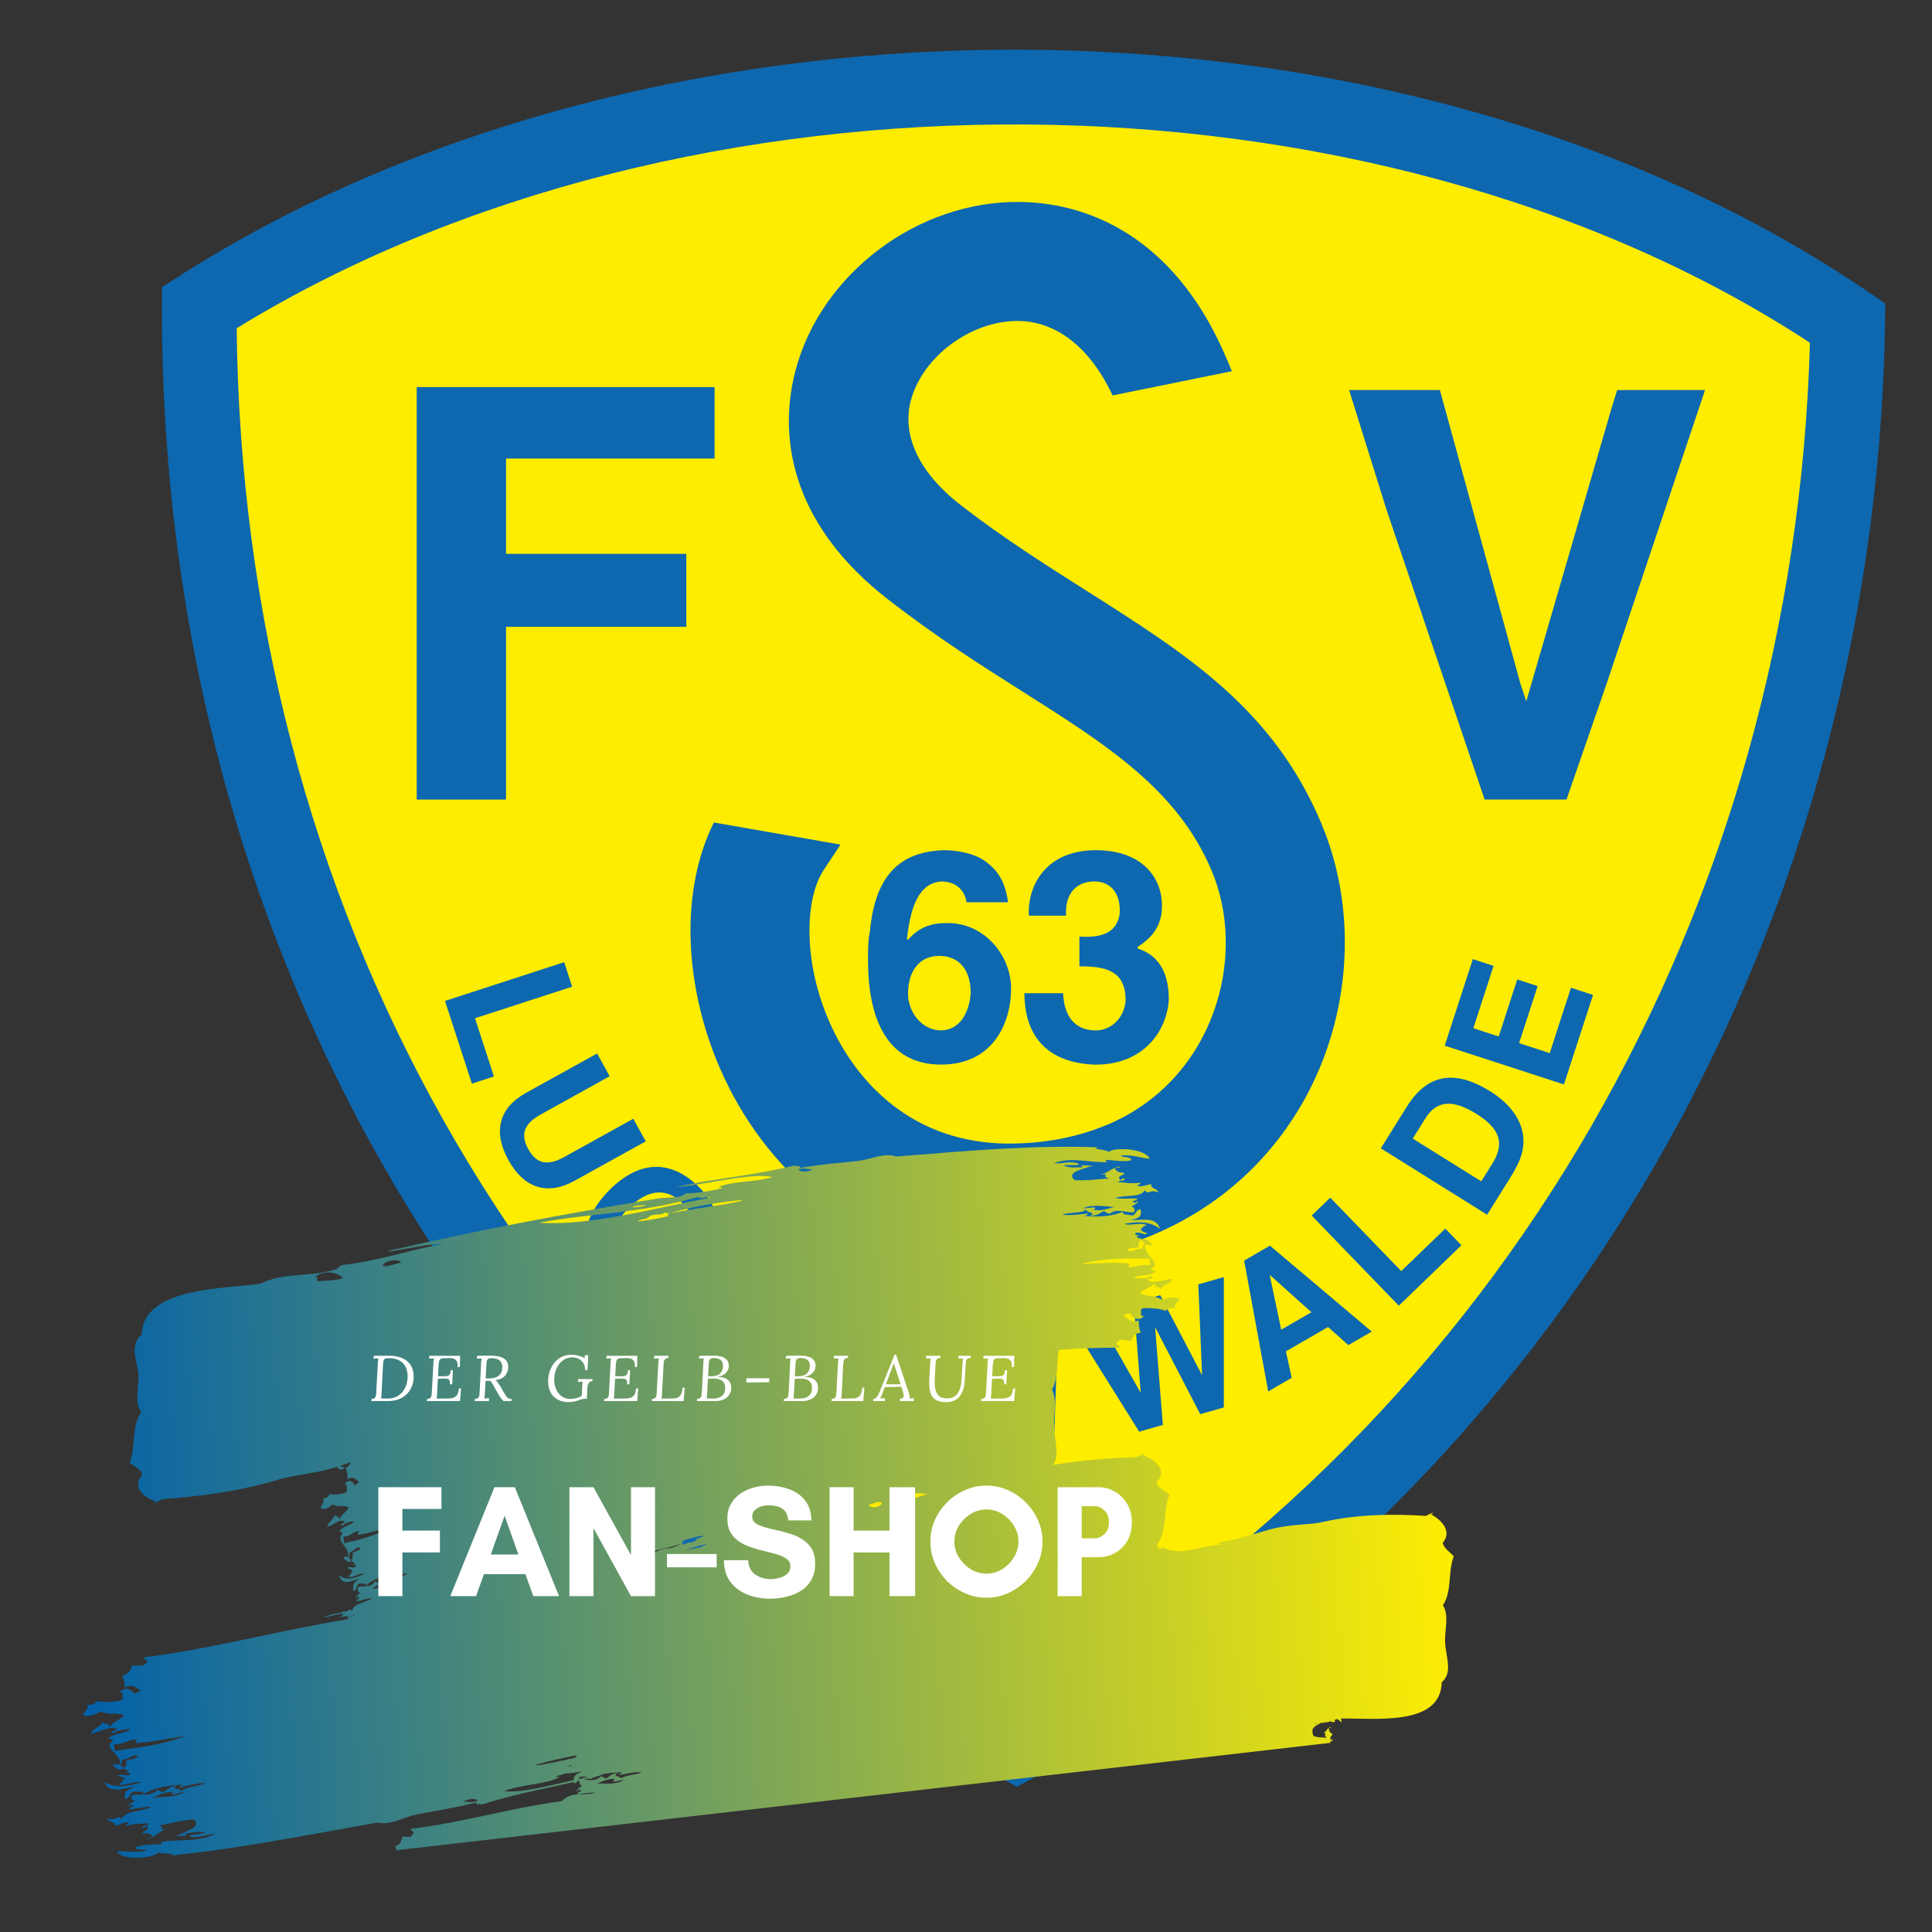 <svg version="1.0" preserveAspectRatio="xMidYMid meet" height="500" viewBox="0 0 375 375" zoomAndPan="magnify" width="500" xmlns:xlink="http://www.w3.org/1999/xlink" xmlns="http://www.w3.org/2000/svg"><rect x="0" y="0" width="375" height="375" fill="#333333" stroke="none"/><defs><g></g><clipPath id="e269cbf3b5"><path clip-rule="nonzero" d="M 31.422 9.488 L 365.922 9.488 L 365.922 346.988 L 31.422 346.988 Z M 31.422 9.488"></path></clipPath><clipPath id="5477e38f4e"><path clip-rule="nonzero" d="M 16 222 L 283 222 L 283 366 L 16 366 Z M 16 222"></path></clipPath><clipPath id="de55b8ffa0"><path clip-rule="nonzero" d="M 5.766 242.75 L 272.508 212.078 L 286.645 335.02 L 19.902 365.691 Z M 5.766 242.75"></path></clipPath><clipPath id="64e6a6f613"><path clip-rule="nonzero" d="M 5.766 242.75 L 272.508 212.078 L 295.211 409.527 L 28.469 440.199 Z M 5.766 242.75"></path></clipPath><clipPath id="a2eb33ccca"><path clip-rule="nonzero" d="M 282.176 302.047 C 281.285 301.141 280.285 300.547 280.027 299.473 C 282.027 297.09 279.566 294.898 277.703 293.891 C 277.871 293.824 278.141 293.844 278.137 293.633 C 277.512 293.73 277.242 294.129 276.621 294.227 C 270.77 293.844 263.684 293.852 256.742 295.418 C 253.938 296.059 250.531 295.75 246.41 296.887 C 244.223 297.492 241.816 298.27 239.434 298.84 C 239.059 298.922 234.617 299.613 237.492 299.734 C 233.148 299.938 229.156 302.199 225.781 300.391 C 225.531 300.496 225.273 300.582 225.008 300.68 C 224.891 300.406 224.742 300.145 224.543 299.91 C 226.688 296.996 225.633 293.363 227.02 290.121 C 225.965 289.301 224.773 288.805 224.473 287.754 C 226.832 285.16 223.93 283.211 221.715 282.391 C 221.914 282.309 222.23 282.293 222.227 282.082 C 221.488 282.254 221.168 282.664 220.43 282.836 C 215.59 282.988 210.031 283.387 204.328 284.371 C 205.746 282.602 204.73 279.688 204.59 277.043 C 204.445 274.555 205.254 271.812 204.199 269.734 C 205.398 267.57 205.113 264.656 205.5 262.004 C 209.43 261.723 213.355 261.551 217.258 261.59 C 217.41 260.91 216.543 261.23 216.695 260.551 C 217.055 260.473 217.105 260.168 217.43 260.062 C 218.215 260.059 218.871 260.176 219.477 260.336 C 220.066 259.301 220.02 258.895 221.418 258.684 C 220.98 257.477 221.078 257.332 221.039 256.336 C 219.547 256.797 219.047 256.039 217.941 255.273 C 218.543 255.234 218.672 254.844 219.449 254.945 C 219.43 255.668 221.277 256.656 222.02 255.398 C 221.117 255.676 221.617 254.582 221.441 254.148 C 221.699 254.129 221.738 253.953 221.934 253.902 C 223.582 253.887 225.125 253.965 226.273 254.438 C 226.914 253.656 227.645 253.992 228.273 253.855 C 227.43 253.281 228.977 252.738 228.941 252.078 C 227.602 251.629 226.961 251.797 225.656 252.32 C 224.035 251.316 222.484 251.766 221.262 250.926 C 222.375 249.973 223.25 250.094 224.207 248.977 C 223.691 249.59 224.918 249.305 224 249.852 C 224.797 249.609 224.973 249.961 225.285 250.184 C 225.617 249.391 227.742 248.848 227.469 248.293 C 226.656 248.078 223.203 249.609 222.641 248.223 C 223.168 248.363 224.199 247.918 223.375 247.738 C 222.871 248.129 220.625 248.301 220.082 247.98 C 221.574 247.281 223.121 247.805 224.34 246.801 C 224.094 246.59 223.398 246.801 223.543 246.211 C 225.504 245.129 221.73 243.309 222.277 241.555 C 222.723 241.398 223.359 242.102 223.543 241.457 C 222.863 240.895 222.09 239.926 221.48 240.965 C 222.855 240.961 221.547 241.938 221.816 242.453 C 221.098 241.883 219.395 243.613 218.766 242.469 C 220.297 242.004 219.676 242.383 221.035 242.082 C 220.812 241.406 221.398 240.648 221.621 240.258 C 221.371 240.52 220.594 240.254 220.676 239.953 C 222.051 239.652 220.02 240.012 220.383 239.324 C 221.379 238.98 222.211 239.949 222.672 239.371 C 221.621 238.914 222.008 239.273 221.352 238.602 C 221.891 238.336 221.852 237.852 222.582 237.863 C 221.824 237.086 219.293 238.039 218.246 237.547 C 221.047 237.004 223.402 237.145 225.168 238.535 C 224.352 235.941 221.375 236.965 219.477 236.809 C 221.125 236.445 221.641 236.156 221.398 234.727 C 220.355 234.777 220.609 235.797 219.684 235.93 C 219.051 235.707 217.984 235.926 217.863 235.211 C 215.602 236.238 212.887 236.184 210.527 236.023 C 210.82 235.895 211.09 235.75 211.266 235.527 C 210.316 235.605 207.477 236.039 206.184 235.746 C 207.484 235.27 210.703 235.484 210.711 234.715 C 210.934 235.488 213.055 235.387 211.543 235.945 C 213.027 236.062 213.418 235.383 214.293 235.062 C 214.555 235.332 214.988 235.434 215.348 235.625 C 216.738 234.352 219.027 235.574 220.164 235.262 C 220.281 234.277 219.938 234.301 219.602 234.223 C 219.855 233.914 221.359 233.473 220.555 233.074 C 220.82 233.812 219.906 233.352 219.793 233.137 C 220.266 233.07 220.633 232.934 220.781 232.629 C 219.363 232.57 217.652 232.785 216.449 232.52 C 218.676 231.844 221.242 232.535 222.227 231.012 C 222.805 232.09 223.199 230.688 224.797 231.465 C 224.703 230.582 223.359 230.902 223.438 229.844 C 222.676 229.914 221.297 230.59 220.648 230.051 C 221.086 230.031 221.285 229.832 221.391 229.562 C 219.406 229.84 218.133 229.477 217.059 229.457 C 217.137 228.969 218.449 229.383 218.289 228.719 C 217.809 228.555 217.477 229.426 217.27 228.797 C 217.035 228.008 218.215 228.258 218.23 227.652 C 217.309 227.633 216.594 227.418 216.395 226.711 C 216.773 226.648 217.336 226.719 217.398 226.422 C 215.551 226.703 214.781 227.934 213.41 228.031 C 213.836 227.992 214.254 227.965 214.672 227.926 C 214.289 228.766 214.75 228.34 215.227 228.746 C 212.793 228.852 212.289 229.141 208.625 229.082 C 206.852 227.527 209.773 227.066 212.285 226.184 C 211.297 226.461 209.055 225.797 210.266 226.57 C 208.672 226.562 207.789 226.758 206.426 226.254 C 207.516 225.957 209.105 226.34 209.469 226 C 208.254 225.121 206.082 225.996 204.613 225.762 C 208.105 224.418 211.832 225.824 215.051 225.531 C 214.77 225.496 214.418 225.219 214.773 225.121 C 216.195 225.227 218.438 225.582 219.617 225.188 C 219.43 224.383 218.008 224.785 217.535 224.266 C 219.801 224.109 221.273 224.727 223.18 224.922 C 222.223 222.883 216.387 222.621 215.211 223.574 C 214.539 223.16 213.438 223.184 212.629 222.918 C 212.785 222.777 212.93 222.711 213.074 222.688 C 200.93 222.258 188.508 223.285 173.961 224.484 C 171.543 223.66 169.09 225.035 166.609 225.332 C 163.113 225.734 159.453 225.953 155.211 226.719 C 155.559 225.91 154.344 226.695 154.406 226.168 C 150.57 227.117 146.844 227.758 143.043 228.34 C 141.137 228.633 139.215 228.934 137.242 229.234 C 135.273 229.578 133.273 229.941 131.195 230.402 C 135.891 230.18 145.715 227.531 149.957 228.457 C 146.598 229.543 141.664 229.199 139.355 230.492 C 139.738 230.406 140.191 230.434 140.141 230.641 C 137.648 231.195 135.906 231.559 133.055 231.637 C 132.117 232.676 129.668 232.316 127.762 232.621 C 109.566 235.578 91.488 239.059 77.371 242.359 C 76.676 242.402 73.996 243.055 75.875 242.859 C 80.414 242.172 82.273 241.586 86.246 241.379 C 79.941 242.496 73.605 244.742 66.363 245.547 C 65.715 245.754 65.648 246.328 64.898 246.48 C 59.801 247.902 54.938 246.945 50.531 249.18 C 46.688 249.66 40.984 249.902 36.207 251.098 C 31.441 252.324 27.609 254.551 27.516 258.996 C 25.031 261.176 26.625 264.004 26.855 266.773 C 27.062 269.246 25.945 272.215 27.434 274.051 C 25.398 277.047 26.453 280.652 25.16 283.93 C 26.191 284.703 27.328 285.168 27.633 286.207 C 25.387 288.895 28.199 290.742 30.34 291.484 C 30.148 291.574 29.844 291.598 29.859 291.809 C 30.566 291.609 30.871 291.184 31.578 290.984 C 38.242 290.488 46.293 289.555 54.176 287.16 C 57.258 286.238 60.984 286.098 65.461 284.699 C 65.699 285.441 66.688 285.434 66.895 284.727 C 66.461 284.871 66.219 284.699 65.953 284.547 C 66.637 284.324 67.348 284.078 68.07 283.832 C 67.91 284.305 67.723 284.582 67.094 284.875 C 67.477 286.016 67.414 286.164 67.508 287.152 C 68.531 286.422 68.922 287.094 69.738 287.672 C 69.324 287.816 69.254 288.227 68.715 288.27 C 68.68 287.547 67.324 286.887 66.898 288.27 C 67.512 287.844 67.227 289.02 67.379 289.422 C 67.203 289.48 67.184 289.668 67.051 289.758 C 65.895 290.062 64.812 290.246 63.984 289.984 C 63.59 290.875 63.059 290.668 62.625 290.918 C 63.25 291.348 62.199 292.16 62.277 292.812 C 63.242 293.027 63.672 292.75 64.555 291.992 C 65.75 292.711 66.801 292.004 67.707 292.621 C 66.992 293.758 66.375 293.801 65.781 295.078 C 66.102 294.371 65.258 294.871 65.867 294.164 C 65.328 294.555 65.184 294.227 64.953 294.059 C 64.773 294.914 63.332 295.832 63.555 296.332 C 64.141 296.41 66.438 294.273 66.922 295.562 C 66.551 295.508 65.855 296.137 66.445 296.172 C 66.766 295.695 68.32 295.133 68.723 295.355 C 67.719 296.316 66.613 296.066 65.832 297.281 C 66.016 297.449 66.484 297.109 66.422 297.73 C 65.125 299.148 67.871 300.309 67.594 302.156 C 67.293 302.391 66.805 301.797 66.719 302.469 C 67.23 302.918 67.824 303.75 68.184 302.598 C 67.23 302.84 68.078 301.629 67.855 301.176 C 68.387 301.625 69.457 299.59 69.973 300.633 C 68.941 301.359 69.348 300.879 68.422 301.418 C 68.617 302.047 68.258 302.914 68.133 303.34 C 68.289 303.047 68.844 303.164 68.812 303.484 C 67.875 304.023 69.262 303.316 69.051 304.062 C 68.383 304.582 67.746 303.75 67.461 304.418 C 68.211 304.688 67.93 304.402 68.414 304.961 C 68.055 305.32 68.117 305.793 67.605 305.918 C 68.176 306.562 69.879 305.168 70.637 305.484 C 68.727 306.508 67.09 306.781 65.773 305.695 C 66.508 308.145 68.5 306.613 69.824 306.441 C 68.707 307.086 68.367 307.461 68.625 308.863 C 69.344 308.625 69.098 307.656 69.738 307.363 C 70.184 307.473 70.914 307.074 71.043 307.77 C 72.535 306.32 74.426 305.988 76.074 305.797 C 75.883 305.973 75.703 306.156 75.598 306.398 C 76.254 306.18 78.199 305.312 79.105 305.422 C 78.23 306.086 75.984 306.355 76.027 307.129 C 75.828 306.395 74.367 306.809 75.371 306.031 C 74.34 306.141 74.105 306.867 73.516 307.32 C 73.316 307.094 73.004 307.055 72.75 306.918 C 71.867 308.434 70.207 307.605 69.441 308.117 C 69.422 309.117 69.652 309.043 69.895 309.051 C 69.734 309.406 68.727 310.098 69.305 310.367 C 69.074 309.676 69.73 309.984 69.832 310.184 C 69.512 310.324 69.266 310.535 69.18 310.863 C 70.168 310.672 71.336 310.164 72.18 310.219 C 70.688 311.273 68.863 311.023 68.281 312.723 C 67.812 311.75 67.637 313.211 66.473 312.711 C 66.484 312.805 66.516 312.887 66.539 312.953 C 65.184 313.156 63.758 313.453 62.805 313.945 C 64.031 313.836 65.906 313.023 66.73 313.352 C 66.434 313.52 66.156 313.707 65.984 313.945 C 66.348 313.781 67.023 313.797 67.438 313.664 C 67.488 313.773 67.523 313.902 67.516 314.098 C 67.93 313.945 68.59 313.34 69.086 313.312 C 68.539 313.547 67.961 313.863 67.34 314.32 C 53.961 316.508 40.914 320.074 27.977 321.688 C 27.836 322.383 28.727 321.945 28.574 322.645 C 28.207 322.773 28.168 323.094 27.828 323.238 C 27.027 323.359 26.34 323.332 25.711 323.262 C 25.117 324.387 25.176 324.801 23.746 325.207 C 24.223 326.359 24.125 326.516 24.184 327.508 C 25.715 326.824 26.246 327.512 27.402 328.125 C 26.793 328.254 26.668 328.66 25.863 328.68 C 25.863 327.949 23.938 327.23 23.211 328.59 C 24.137 328.184 23.637 329.355 23.828 329.766 C 23.562 329.816 23.527 330.004 23.328 330.094 C 21.629 330.344 20.031 330.492 18.836 330.176 C 18.195 331.059 17.441 330.816 16.785 331.047 C 17.672 331.5 16.082 332.27 16.137 332.926 C 17.52 333.188 18.184 332.93 19.52 332.199 C 21.219 332.965 22.793 332.305 24.07 332.973 C 22.953 334.09 22.039 334.098 21.082 335.352 C 21.598 334.66 20.336 335.121 21.273 334.438 C 20.461 334.801 20.27 334.465 19.941 334.281 C 19.648 335.074 17.473 335.93 17.762 336.445 C 18.605 336.539 22.125 334.504 22.738 335.812 C 22.191 335.742 21.137 336.344 21.988 336.41 C 22.492 335.938 24.805 335.441 25.371 335.684 C 23.844 336.598 22.238 336.305 21.02 337.48 C 21.281 337.66 21.98 337.34 21.852 337.961 C 19.859 339.324 23.777 340.617 23.25 342.457 C 22.797 342.68 22.121 342.059 21.949 342.73 C 22.664 343.195 23.473 344.062 24.074 342.926 C 22.668 343.129 23.992 341.957 23.695 341.484 C 24.441 341.953 26.152 339.961 26.832 341.027 C 25.266 341.707 25.895 341.25 24.504 341.746 C 24.75 342.391 24.156 343.234 23.945 343.66 C 24.199 343.363 25.004 343.52 24.926 343.836 C 23.516 344.344 25.602 343.684 25.234 344.426 C 24.215 344.918 23.34 344.059 22.875 344.707 C 23.969 345.012 23.559 344.703 24.238 345.289 C 23.691 345.629 23.75 346.113 22.992 346.211 C 23.789 346.875 26.375 345.562 27.461 345.906 C 24.602 346.852 22.168 347.055 20.328 345.91 C 21.227 348.398 24.258 346.949 26.211 346.828 C 24.535 347.434 24.008 347.793 24.277 349.203 C 25.348 349 25.062 348.016 26.02 347.742 C 26.668 347.879 27.766 347.504 27.906 348.207 C 30.207 346.828 32.996 346.547 35.434 346.391 C 35.137 346.559 34.859 346.746 34.688 346.988 C 35.66 346.777 38.574 345.973 39.902 346.098 C 38.586 346.738 35.258 346.961 35.273 347.734 C 35.035 346.996 32.848 347.371 34.395 346.617 C 32.879 346.695 32.48 347.422 31.582 347.863 C 31.305 347.625 30.859 347.582 30.488 347.441 C 29.082 348.918 26.703 348.02 25.551 348.5 C 25.453 349.496 25.801 349.43 26.148 349.457 C 25.891 349.801 24.363 350.457 25.195 350.746 C 24.91 350.039 25.852 350.383 25.973 350.582 C 25.488 350.715 25.117 350.91 24.961 351.234 C 26.422 351.086 28.176 350.625 29.414 350.723 C 27.148 351.723 24.492 351.395 23.523 353.07 C 22.906 352.074 22.539 353.539 20.871 352.98 C 20.992 353.859 22.363 353.34 22.305 354.418 C 23.09 354.242 24.488 353.371 25.16 353.812 C 24.711 353.902 24.508 354.117 24.414 354.406 C 26.449 353.836 27.758 354.023 28.867 353.895 C 28.801 354.402 27.438 354.164 27.621 354.816 C 28.121 354.914 28.438 353.992 28.66 354.59 C 28.918 355.348 27.699 355.27 27.703 355.883 C 28.648 355.762 29.383 355.879 29.605 356.566 C 29.219 356.688 28.641 356.695 28.582 357 C 30.477 356.457 31.242 355.102 32.641 354.836 C 32.211 354.922 31.77 355.02 31.34 355.109 C 31.719 354.219 31.254 354.695 30.754 354.359 C 33.246 353.918 33.766 353.574 37.527 353.148 C 39.367 354.473 36.387 355.324 33.828 356.539 C 34.836 356.137 37.152 356.504 35.895 355.891 C 37.523 355.695 38.426 355.379 39.836 355.707 C 38.727 356.148 37.094 355.973 36.715 356.363 C 37.98 357.082 40.199 355.922 41.707 355.961 C 38.152 357.77 34.293 356.844 31 357.578 C 31.285 357.562 31.648 357.801 31.293 357.945 C 29.824 358.047 27.527 358.004 26.324 358.574 C 26.527 359.359 27.984 358.738 28.488 359.199 C 26.172 359.676 24.648 359.277 22.688 359.348 C 23.715 361.266 29.707 360.684 30.891 359.559 C 31.59 359.859 32.715 359.711 33.555 359.863 C 33.402 360.027 33.258 360.109 33.121 360.156 C 45.586 358.953 58.312 356.422 73.238 353.758 C 75.727 354.352 78.238 352.738 80.781 352.219 C 84.371 351.469 88.125 350.969 92.488 349.844 C 92.141 350.691 93.383 349.797 93.32 350.324 C 99.352 348.355 105.152 347.301 111.375 345.895 C 111.387 345.98 111.395 346.074 111.418 346.18 C 111.758 346.129 111.938 345.945 112.066 345.738 C 112.207 345.703 112.34 345.68 112.48 345.645 C 112.438 346.531 112.711 346.5 112.996 346.543 C 112.785 346.875 111.496 347.438 112.195 347.777 C 111.949 347.059 112.746 347.457 112.855 347.656 C 112.445 347.762 112.137 347.93 112.012 348.242 C 113.176 348.184 114.539 347.863 115.578 347.977 C 112.75 348.742 111.359 347.5 108.988 349.605 C 99.043 350.941 89.406 353.855 79.797 354.949 C 79.703 355.645 80.359 355.23 80.266 355.934 C 79.992 356.051 79.969 356.359 79.727 356.504 C 79.133 356.59 78.621 356.555 78.156 356.445 C 77.746 357.547 77.793 357.957 76.738 358.316 C 77.121 359.48 77.055 359.633 77.121 360.625 C 78.246 359.996 78.652 360.699 79.527 361.348 C 79.078 361.457 78.988 361.852 78.391 361.84 C 78.375 361.113 76.922 360.332 76.414 361.664 C 77.09 361.289 76.754 362.441 76.906 362.855 C 76.711 362.898 76.691 363.082 76.539 363.168 C 75.285 363.359 74.105 363.449 73.199 363.102 C 72.742 363.949 72.172 363.688 71.699 363.898 C 72.367 364.379 71.199 365.086 71.27 365.75 C 72.312 366.055 72.785 365.828 73.762 365.148 C 75.047 365.969 76.207 365.367 77.168 366.07 C 76.363 367.145 75.688 367.125 75.012 368.336 C 75.375 367.66 74.453 368.082 75.137 367.43 C 74.543 367.754 74.398 367.418 74.145 367.234 C 73.934 368.066 72.332 368.844 72.559 369.367 C 73.188 369.496 75.75 367.59 76.238 368.914 C 75.836 368.824 75.066 369.387 75.699 369.484 C 76.062 369.031 77.77 368.621 78.195 368.883 C 77.082 369.75 75.883 369.387 75.004 370.523 C 75.199 370.715 75.711 370.426 75.629 371.027 C 74.184 372.316 77.129 373.734 76.781 375.551 C 76.449 375.762 75.934 375.121 75.828 375.785 C 76.367 376.281 76.996 377.168 77.414 376.055 C 76.375 376.203 77.332 375.086 77.105 374.602 C 77.672 375.105 78.891 373.18 79.418 374.262 C 78.27 374.883 78.727 374.445 77.715 374.887 C 77.914 375.539 77.488 376.363 77.344 376.773 C 77.523 376.492 78.129 376.664 78.078 376.977 C 77.047 377.434 78.574 376.852 78.32 377.574 C 77.574 378.023 76.906 377.141 76.578 377.773 C 77.395 378.113 77.078 377.801 77.609 378.402 C 77.215 378.719 77.262 379.211 76.703 379.277 C 77.309 379.973 79.195 378.75 80.004 379.125 C 77.906 379.973 76.113 380.082 74.715 378.879 C 75.445 381.387 77.652 380.051 79.098 380 C 77.863 380.543 77.492 380.883 77.719 382.297 C 78.508 382.129 78.281 381.148 78.973 380.906 C 79.449 381.062 80.266 380.73 80.375 381.438 C 82.043 380.141 84.105 379.98 85.906 379.938 C 85.684 380.098 85.492 380.262 85.367 380.496 C 86.086 380.336 88.227 379.648 89.207 379.844 C 88.238 380.426 85.789 380.496 85.809 381.273 C 85.617 380.516 84.008 380.809 85.129 380.121 C 84.008 380.137 83.727 380.84 83.082 381.242 C 82.871 380.996 82.535 380.93 82.258 380.777 C 81.25 382.199 79.469 381.223 78.625 381.656 C 78.578 382.652 78.828 382.594 79.094 382.629 C 78.91 382.969 77.801 383.566 78.414 383.891 C 78.188 383.176 78.891 383.547 78.98 383.746 C 78.629 383.863 78.352 384.039 78.254 384.359 C 79.328 384.262 80.617 383.867 81.535 384 C 79.883 384.91 77.906 384.496 77.23 386.137 C 76.75 385.125 76.512 386.566 75.27 385.957 C 75.383 386.828 76.383 386.367 76.363 387.438 C 76.941 387.293 77.949 386.465 78.465 386.926 C 78.137 386.992 77.988 387.211 77.926 387.496 C 79.414 387.008 80.391 387.23 81.207 387.141 C 81.168 387.641 80.156 387.355 80.297 388.012 C 80.668 388.133 80.887 387.215 81.062 387.828 C 81.277 388.598 80.371 388.473 80.383 389.086 C 81.074 389.008 81.629 389.145 81.805 389.836 C 81.52 389.945 81.094 389.926 81.062 390.238 C 82.449 389.762 82.977 388.434 84.008 388.227 C 83.691 388.301 83.371 388.367 83.055 388.441 C 83.309 387.578 82.977 388.027 82.602 387.68 C 84.434 387.344 84.812 387.023 87.582 386.762 C 88.984 388.164 86.789 388.879 84.922 389.984 C 85.656 389.633 87.383 390.094 86.43 389.426 C 87.637 389.297 88.297 389.031 89.348 389.418 C 88.539 389.809 87.32 389.566 87.055 389.941 C 88.008 390.715 89.617 389.656 90.73 389.758 C 88.145 391.398 85.273 390.309 82.855 390.895 C 83.066 390.898 83.344 391.137 83.082 391.27 C 82.004 391.32 80.301 391.199 79.43 391.719 C 79.605 392.508 80.664 391.941 81.043 392.418 C 79.344 392.816 78.207 392.359 76.766 392.363 C 77.574 394.305 81.977 393.941 82.832 392.855 C 83.328 393.164 84.09 393.094 84.699 393.246 C 84.43 393.305 84.168 393.363 83.895 393.414 C 83.703 393.332 83.527 393.293 83.352 393.523 C 79.355 394.359 75.383 395.113 71.43 395.703 C 71.289 396.41 72.176 395.941 72.035 396.648 C 71.668 396.789 71.629 397.109 71.293 397.262 C 70.48 397.406 69.801 397.406 69.18 397.344 C 68.59 398.484 68.656 398.891 67.223 399.344 C 67.699 400.488 67.609 400.645 67.676 401.633 C 69.203 400.902 69.742 401.578 70.895 402.156 C 70.277 402.305 70.16 402.711 69.352 402.758 C 69.352 402.027 67.414 401.355 66.699 402.746 C 67.621 402.312 67.133 403.5 67.324 403.902 C 67.059 403.961 67.023 404.148 66.824 404.238 C 65.121 404.547 63.531 404.73 62.336 404.457 C 61.699 405.355 60.938 405.145 60.293 405.391 C 61.18 405.816 59.594 406.633 59.66 407.297 C 61.047 407.512 61.707 407.234 63.039 406.477 C 64.746 407.195 66.312 406.484 67.598 407.113 C 66.48 408.262 65.57 408.297 64.625 409.586 C 65.141 408.875 63.883 409.375 64.816 408.664 C 64.008 409.043 63.816 408.723 63.48 408.547 C 63.164 409.41 60.996 410.32 61.285 410.828 C 62.129 410.902 65.633 408.75 66.254 410.055 C 65.711 410 64.66 410.629 65.508 410.676 C 66.012 410.188 68.316 409.625 68.879 409.855 C 67.359 410.82 65.758 410.57 64.535 411.785 C 64.793 411.957 65.492 411.617 65.363 412.238 C 63.375 413.668 67.305 414.84 66.785 416.691 C 66.336 416.938 65.66 416.332 65.488 417.004 C 66.203 417.449 67.02 418.289 67.617 417.145 C 66.207 417.395 67.523 416.176 67.23 415.711 C 67.984 416.16 69.68 414.125 70.363 415.168 C 68.809 415.895 69.434 415.418 68.047 415.953 C 68.293 416.586 67.711 417.461 67.5 417.887 C 67.746 417.59 68.555 417.707 68.488 418.031 C 67.082 418.578 69.156 417.859 68.801 418.609 C 67.797 419.129 66.914 418.301 66.453 418.969 C 67.539 419.234 67.133 418.945 67.82 419.512 C 67.277 419.871 67.332 420.355 66.578 420.469 C 67.371 421.117 69.949 419.719 71.039 420.035 C 68.191 421.062 65.766 421.34 63.922 420.238 C 64.828 422.695 67.848 421.16 69.797 420.984 C 68.125 421.637 67.602 422.012 67.875 423.41 C 68.941 423.172 68.66 422.199 69.602 421.898 C 70.25 422.016 71.348 421.609 71.484 422.316 C 73.773 420.863 76.559 420.523 78.984 420.328 C 78.688 420.508 78.41 420.691 78.238 420.934 C 79.211 420.707 82.113 419.844 83.441 419.941 C 82.125 420.613 78.809 420.887 78.828 421.664 C 78.582 420.922 76.414 421.344 77.945 420.562 C 76.43 420.672 76.035 421.406 75.148 421.863 C 74.871 421.637 74.426 421.594 74.055 421.461 C 72.664 422.984 70.285 422.145 69.133 422.664 C 69.047 423.672 69.387 423.594 69.742 423.609 C 69.484 423.965 67.961 424.66 68.789 424.93 C 68.5 424.234 69.445 424.547 69.566 424.742 C 69.082 424.895 68.711 425.09 68.559 425.426 C 70.016 425.238 71.762 424.723 72.996 424.781 C 70.738 425.848 68.09 425.594 67.125 427.301 C 66.504 426.324 66.145 427.797 64.48 427.285 C 64.602 428.156 65.969 427.605 65.918 428.688 C 66.703 428.488 68.094 427.57 68.77 427.992 C 68.32 428.094 68.113 428.316 68.023 428.617 C 70.043 427.992 71.355 428.137 72.461 427.973 C 72.395 428.48 71.039 428.289 71.219 428.93 C 71.719 429.016 72.031 428.078 72.254 428.676 C 72.516 429.434 71.297 429.383 71.301 429.996 C 72.246 429.848 72.977 429.949 73.199 430.621 C 72.809 430.754 72.238 430.781 72.176 431.086 C 74.055 430.484 74.816 429.102 76.215 428.809 C 75.785 428.906 75.355 429.012 74.914 429.109 C 75.293 428.211 74.82 428.699 74.332 428.379 C 76.82 427.883 77.336 427.527 81.09 427.027 C 82.934 428.312 79.961 429.23 77.406 430.496 C 78.414 430.07 80.727 430.391 79.457 429.797 C 81.082 429.562 81.984 429.238 83.391 429.539 C 82.285 430 80.656 429.852 80.289 430.258 C 81.551 430.957 83.754 429.754 85.262 429.766 C 81.723 431.641 77.871 430.785 74.594 431.586 C 74.883 431.57 75.242 431.789 74.887 431.957 C 73.426 432.105 71.133 432.129 69.938 432.727 C 70.148 433.5 71.602 432.844 72.094 433.293 C 69.785 433.836 68.266 433.484 66.312 433.613 C 67.348 435.5 73.309 434.746 74.488 433.586 C 75.184 433.871 76.305 433.691 77.148 433.836 C 76.992 433.996 76.852 434.082 76.719 434.125 C 89.137 432.66 101.816 429.961 116.695 427.379 C 119.184 427.996 121.688 426.402 124.223 425.898 C 127.805 425.16 131.559 424.746 135.902 423.699 C 135.547 424.539 136.789 423.664 136.727 424.199 C 140.648 422.973 144.484 422.195 148.391 421.449 C 150.344 421.07 152.324 420.688 154.344 420.305 C 156.367 419.926 158.43 419.508 160.562 419.012 C 155.723 419.262 145.645 422.371 141.277 421.625 C 144.727 420.391 149.801 420.527 152.168 419.133 C 151.773 419.227 151.305 419.223 151.355 419.016 C 153.906 418.336 155.707 417.949 158.637 417.812 C 159.602 416.754 162.121 417.066 164.09 416.715 C 182.816 413.449 201.5 410.637 216.141 408.387 C 216.859 408.391 219.637 407.918 217.688 408 C 212.992 408.387 211.055 408.848 206.961 408.793 C 213.484 408.078 220.062 406.199 227.566 406.086 C 228.238 405.93 228.32 405.367 229.094 405.277 C 230.422 405.027 231.727 404.938 233.008 404.902 C 234.293 404.891 235.566 404.938 236.809 404.965 C 239.297 405.016 241.703 404.961 244 404.09 C 247.988 404.027 253.898 404.594 258.863 404.012 C 263.832 403.488 267.852 401.887 268.086 397.492 C 270.723 395.719 269.164 392.664 269.004 389.879 C 268.863 387.391 270.121 384.625 268.625 382.57 C 270.836 379.906 269.848 376.168 271.301 373.113 C 270.254 372.188 269.078 371.555 268.793 370.484 C 271.223 368.16 268.332 365.898 266.125 364.84 C 266.332 364.777 266.648 364.797 266.645 364.586 C 265.895 364.672 265.566 365.055 264.828 365.141 C 263.336 365.023 261.777 364.926 260.176 364.852 C 260.215 364.77 260.254 364.68 260.285 364.539 C 259.949 364.723 260.129 363.684 260.059 363.23 C 260.152 363.242 260.164 363.066 260.234 363.031 C 260.859 363.18 261.434 363.418 261.875 364.004 C 262.109 363.285 262.387 363.703 262.617 363.629 C 262.293 362.977 262.871 362.594 262.855 361.93 C 262.348 361.348 262.109 361.449 261.625 361.844 C 261.004 360.684 260.43 360.961 259.965 360.008 C 260.379 359.172 260.711 359.387 261.055 358.367 C 260.867 358.934 261.32 358.766 260.977 359.219 C 261.277 359.059 261.348 359.426 261.465 359.684 C 261.578 358.922 262.375 358.598 262.27 358.023 C 261.957 357.723 260.672 358.91 260.449 357.465 C 260.645 357.664 261.039 357.32 260.719 357.051 C 260.539 357.398 259.688 357.332 259.48 356.965 C 260.043 356.418 260.629 357.09 261.074 356.223 C 260.98 355.984 260.719 356.129 260.77 355.559 C 261.504 354.688 260.059 352.492 260.25 350.797 C 260.418 350.684 260.66 351.453 260.723 350.832 C 260.461 350.199 260.168 349.156 259.941 350.133 C 260.457 350.266 259.977 351.109 260.078 351.645 C 259.805 351.004 259.176 352.555 258.922 351.344 C 259.492 351.039 259.266 351.352 259.777 351.188 C 259.688 350.488 259.902 349.793 259.988 349.426 C 259.898 349.668 259.602 349.328 259.625 349.027 C 260.141 348.863 259.375 349.016 259.512 348.379 C 259.887 348.133 260.207 349.18 260.379 348.652 C 259.977 348.094 260.129 348.488 259.871 347.762 C 260.078 347.555 260.051 347.066 260.328 347.152 C 260.039 346.301 259.082 346.988 258.676 346.391 C 259.734 346.133 260.629 346.512 261.309 348.074 C 260.984 345.414 259.855 346.129 259.137 345.781 C 259.758 345.586 259.949 345.352 259.852 343.902 C 259.453 343.855 259.559 344.887 259.211 344.93 C 258.965 344.641 258.566 344.742 258.512 344.02 C 257.66 344.816 256.633 344.477 255.734 344.078 C 255.848 343.98 255.949 343.863 256.012 343.664 C 255.656 343.648 254.574 343.781 254.086 343.355 C 254.574 343.023 255.801 343.562 255.797 342.797 C 255.887 343.582 256.699 343.699 256.129 344.102 C 256.688 344.371 256.836 343.742 257.164 343.512 C 257.266 343.809 257.438 343.949 257.57 344.176 C 258.082 343.051 258.969 344.504 259.398 344.301 C 259.43 343.336 259.305 343.324 259.176 343.215 C 259.27 342.934 259.84 342.648 259.527 342.164 C 259.633 342.922 259.281 342.375 259.234 342.141 C 259.414 342.121 259.559 342.02 259.613 341.742 C 259.07 341.547 258.422 341.582 257.965 341.191 C 258.805 340.75 259.789 341.695 260.152 340.277 C 260.379 341.406 260.52 340.055 261.137 340.992 C 261.094 340.102 260.586 340.285 260.609 339.238 C 260.32 339.223 259.797 339.754 259.547 339.16 C 259.711 339.18 259.789 339.016 259.824 338.75 C 259.066 338.828 258.578 338.34 258.168 338.203 C 258.188 337.723 258.695 338.277 258.637 337.594 C 258.445 337.375 258.332 338.215 258.25 337.57 C 258.156 336.754 258.602 337.125 258.609 336.52 C 258.258 336.406 257.977 336.121 257.902 335.402 C 258.043 335.375 258.262 335.504 258.285 335.215 C 257.574 335.305 257.293 336.449 256.77 336.406 L 257.254 336.426 C 257.113 337.219 257.281 336.848 257.469 337.305 C 256.543 337.16 256.348 337.395 254.953 336.961 C 254.254 335.234 255.371 335.07 256.324 334.449 C 256.27 334.477 256.211 334.473 256.145 334.461 C 256.855 334.398 257.555 334.301 258.246 334.113 C 258.578 334.25 258.902 334.328 259.117 334.195 C 259.102 334.055 259.07 333.953 259.031 333.859 C 259.207 333.793 259.383 333.727 259.555 333.648 C 259.859 333.871 260.145 334.117 260.473 334.289 C 260.422 334.027 260.348 333.797 260.254 333.566 C 263.582 333.52 268.258 333.883 272.199 333.27 C 276.363 332.637 279.727 330.926 279.844 326.523 C 282.031 324.68 280.668 321.668 280.5 318.883 C 280.352 316.395 281.352 313.602 280.066 311.582 C 281.883 308.855 280.996 305.148 282.176 302.047 Z M 216.551 244.344 C 218.883 244.23 221.18 244.266 223.191 244.301 C 223.211 244.73 223.23 245.16 223.262 245.59 C 221.312 245.266 220.824 246.09 218.711 245.93 C 219.641 245.496 218.996 245.57 219.18 245.242 C 216.559 244.977 213.66 245.148 209.785 245.363 C 211.879 244.777 214.223 244.469 216.551 244.344 Z M 216.293 234.246 C 215.246 234.559 213.355 235.172 212.246 234.801 C 213.547 234.008 211.066 234.543 210.195 234.547 C 211.977 233.621 214.789 234.258 216.293 234.246 Z M 22.25 339.836 C 22.219 339.406 22.18 338.98 22.148 338.551 C 24.16 338.59 24.652 337.695 26.824 337.551 C 25.883 338.121 26.535 337.949 26.355 338.309 C 29.059 338.18 32.035 337.625 36.031 336.906 C 31.723 338.66 26.375 339.32 22.25 339.836 Z M 29.555 348.941 C 30.625 348.473 32.562 347.613 33.699 347.84 C 32.371 348.809 34.922 347.938 35.812 347.828 C 33.996 348.996 31.094 348.707 29.555 348.941 Z M 81.004 372.121 C 79.242 372.484 77.488 372.695 75.965 372.883 C 75.926 372.453 75.895 372.023 75.855 371.598 C 77.355 371.703 77.688 370.832 79.301 370.762 C 78.613 371.289 79.098 371.148 78.977 371.5 C 80.977 371.461 83.176 371.035 86.125 370.484 C 84.547 371.27 82.766 371.754 81.004 372.121 Z M 81.598 382.207 C 82.383 381.773 83.793 381.016 84.641 381.281 C 83.68 382.188 85.551 381.438 86.203 381.359 C 84.891 382.453 82.727 382.02 81.598 382.207 Z M 72.586 412.867 C 70.199 413.391 67.832 413.75 65.773 414.074 C 65.734 413.645 65.707 413.219 65.668 412.789 C 67.68 412.77 68.16 411.859 70.336 411.648 C 69.395 412.246 70.047 412.055 69.867 412.422 C 72.57 412.207 75.539 411.586 79.527 410.793 C 77.379 411.711 74.977 412.352 72.586 412.867 Z M 73.113 422.973 C 74.18 422.465 76.105 421.582 77.242 421.789 C 75.926 422.773 78.461 421.867 79.348 421.738 C 77.547 422.934 74.645 422.68 73.113 422.973 Z M 257.93 342.887 C 257.531 343.086 256.82 343.504 256.398 343.016 C 256.891 342.363 255.941 342.637 255.613 342.547 C 256.281 341.828 257.355 342.75 257.93 342.887 Z M 165.949 413.113 C 164.801 413.82 163.426 413.203 162.598 414.086 C 162.645 413.684 162.32 413.684 162.316 413.914 C 161.391 414.039 162.82 413.117 162.008 413.316 C 162.039 413.062 162.258 413.152 162.273 413.277 C 162.762 412.941 169.828 411.699 167.742 412.41 C 166.98 412.574 166.793 412.852 166.438 412.605 C 166.332 413.164 165.379 412.918 165.949 413.113 Z M 121.109 345.488 C 119.59 346.535 117.145 346.066 115.848 346.219 C 116.75 345.805 118.367 345.082 119.332 345.375 C 118.223 346.25 120.359 345.543 121.109 345.488 Z M 104.598 342.383 C 107.09 341.676 109.469 341.18 111.871 340.695 C 111.906 340.738 111.922 340.793 111.91 340.852 C 111.086 341.141 111.672 340.977 112.012 341.09 C 111.586 341.195 111.152 341.293 110.734 341.391 C 110.559 341.363 110.402 341.371 110.285 341.492 C 108.504 341.887 106.777 342.23 105.391 342.445 C 108.871 341.91 101.781 343.188 104.598 342.383 Z M 125.957 236.121 C 127.07 235.438 128.402 236.078 129.215 235.219 C 129.172 235.617 129.48 235.621 129.484 235.398 C 130.383 235.293 129 236.184 129.785 236.008 C 129.754 236.258 129.531 236.16 129.531 236.047 C 129.047 236.352 122.199 237.492 124.223 236.82 C 124.961 236.648 125.141 236.379 125.488 236.625 C 125.594 236.055 126.516 236.316 125.957 236.121 Z M 157.805 378.418 C 155.621 378.891 153.172 379.277 150.789 379.539 C 149.824 379.652 148.875 379.742 147.941 379.801 C 151.359 379.051 154.828 378.348 158.172 378.02 C 158.246 378.164 158.273 378.316 157.805 378.418 Z M 151.918 380.254 C 151.539 380.281 151.094 380.254 150.801 380.375 C 151.035 379.84 152.137 380.125 152.707 379.914 C 152.605 380.129 152.363 380.203 152.07 380.238 C 152.078 380.227 152.086 380.215 152.098 380.207 C 152.051 380.23 151.984 380.246 151.918 380.254 Z M 150.266 378.066 C 149.43 378.707 148.398 378.012 147.793 378.84 C 147.824 378.441 147.582 378.422 147.59 378.652 C 146.906 378.719 147.953 377.891 147.355 378.035 C 147.371 377.781 147.539 377.891 147.543 378.012 C 147.902 377.711 153.117 376.883 151.578 377.461 C 151.016 377.586 150.883 377.852 150.613 377.582 C 150.543 378.137 149.836 377.844 150.266 378.066 Z M 137.047 380.391 C 138.77 379.934 140.426 379.637 142.086 379.398 C 143.758 379.148 145.43 378.91 147.195 378.496 C 144.918 379.391 140.379 380.246 137.637 380.516 C 140.203 380.289 134.969 380.945 137.047 380.391 Z M 143.117 381.43 C 142.273 380.953 142.133 381.477 141.289 381.297 C 142.68 381.117 144.078 380.926 145.477 380.746 C 144.715 380.961 143.922 381.176 143.117 381.43 Z M 132.41 299.156 C 132.418 298.906 132.574 298.996 132.586 299.117 C 132.914 298.793 137.672 297.602 136.273 298.289 C 135.766 298.453 135.641 298.719 135.395 298.477 C 135.332 299.031 134.68 298.789 135.078 298.984 C 134.324 299.688 133.367 299.055 132.824 299.934 C 132.848 299.539 132.625 299.535 132.633 299.754 C 132.012 299.875 132.953 298.969 132.41 299.156 Z M 137.352 299.578 C 136.961 299.832 136.422 300 136.094 300.297 C 134.926 300.508 133.855 300.727 132.824 300.941 C 134.324 300.461 135.848 300 137.352 299.578 Z M 168.676 291.992 C 169.816 291.871 170.207 291.344 171.148 291.621 C 171.215 292.613 168.758 292.941 168.676 291.992 Z M 130.367 300.43 C 129.227 300.539 128.027 300.707 126.93 301.43 C 127.09 301.41 127.27 301.391 127.461 301.367 C 126.047 301.77 124.637 302.113 123.547 302.316 C 125.898 301.902 121.113 302.934 123 302.234 C 124.574 301.652 126.082 301.238 127.605 300.879 C 129.129 300.523 130.664 300.164 132.27 299.625 C 131.746 299.895 131.094 300.164 130.367 300.43 Z M 111.035 342.586 C 110.984 342.656 110.934 342.73 110.883 342.793 C 110.688 342.816 110.465 342.824 110.172 342.789 C 110.465 342.719 110.754 342.645 111.035 342.586 Z M 160.777 378.805 C 161.906 378.609 162.992 378.387 163.668 377.906 C 164.461 377.957 165.23 378.062 165.996 378.203 C 165.797 378.305 165.488 378.387 165.105 378.469 C 163.625 378.613 162.188 378.719 160.777 378.805 Z M 177.281 290.84 C 176.984 290.594 176.738 290.316 176.582 290.016 C 177.93 289.719 178.949 289.906 180.043 289.973 C 179.125 290.273 178.211 290.57 177.281 290.84 Z M 157.777 227.02 C 156.844 227.387 155.426 227.684 154.969 226.938 C 156.234 226.621 156.836 227.004 157.777 227.02 Z M 142.602 233.102 C 139.219 233.395 146.113 232.602 143.371 233.215 C 138.82 234.211 134.652 234.508 130.008 235.531 C 133.012 234.512 138.988 233.395 142.602 233.102 Z M 125.301 233.824 C 124.988 234.359 123.543 234.172 122.785 234.422 C 123.098 233.887 124.543 234.074 125.301 233.824 Z M 112.238 236.191 C 114.723 235.906 117.156 235.637 119.621 235.352 C 124.551 234.727 129.621 234 135.402 232.367 C 136.562 232.828 136.711 232.207 137.965 232.438 C 127.008 234.492 114.547 238 104.602 237.328 C 107.246 236.852 109.758 236.496 112.238 236.191 Z M 77.832 245.09 C 76.207 245.344 75.648 245.91 74.305 245.746 C 74.238 244.746 77.73 244.133 77.832 245.09 Z M 61.492 248.668 C 61.484 248.121 61.922 247.91 61.176 247.859 C 63.07 246.281 65.715 247.07 66.562 248.113 C 64.578 248.633 63.113 248.57 61.492 248.668 Z M 71.387 298.34 C 69.777 298.863 68.18 299.227 66.785 299.543 C 66.746 299.113 66.695 298.688 66.656 298.27 C 68.039 298.254 68.324 297.34 69.801 297.133 C 69.176 297.723 69.617 297.535 69.512 297.895 C 71.352 297.672 73.363 297.066 76.055 296.277 C 74.625 297.199 73 297.828 71.387 298.34 Z M 74.961 307.211 C 74.105 308.195 75.797 307.289 76.395 307.164 C 75.219 308.363 73.23 308.102 72.188 308.395 C 72.898 307.883 74.18 307.016 74.961 307.211 Z M 67.25 313.367 C 67.137 313.371 67.047 313.344 67.016 313.25 C 67.098 313.289 67.18 313.328 67.25 313.367 Z M 89.832 349.707 C 90.797 349.262 92.246 348.844 92.723 349.559 C 91.426 349.977 90.805 349.645 89.832 349.707 Z M 97.867 347.641 C 101.316 346.312 106.402 346.312 108.762 344.852 C 108.367 344.957 107.898 344.961 107.953 344.754 C 108.656 344.547 109.301 344.367 109.934 344.199 C 110.941 344.277 112.125 343.898 113.027 343.891 C 111.844 344.305 111.344 344.613 111.352 345.523 C 106.527 346.637 100.855 348.074 97.867 347.641 Z M 112.863 344.805 C 113.223 344.914 113.73 344.828 114.078 344.941 C 113.496 345.059 112.887 345.195 112.262 345.332 C 112.398 345.105 112.547 344.887 112.863 344.805 Z M 114.383 345.168 C 114.418 345.23 114.445 345.293 114.465 345.387 C 114.727 345.223 114.988 345.078 115.262 344.949 C 115.895 344.789 116.527 344.633 117.172 344.453 C 116.887 344.477 116.582 344.52 116.273 344.566 C 117.762 344.098 119.348 344.027 120.797 344.023 C 120.547 344.18 120.316 344.34 120.168 344.566 C 120.988 344.426 123.441 343.789 124.559 344.004 C 123.633 344.477 121.531 344.555 120.875 345.023 C 120.754 345.059 120.641 345.09 120.543 345.129 C 120.082 344.645 118.781 344.766 119.922 344.184 C 118.645 344.168 118.312 344.867 117.559 345.25 C 117.32 345 116.945 344.93 116.641 344.762 C 115.738 345.836 114.332 345.461 113.289 345.426 C 113.645 345.348 114.008 345.258 114.383 345.168 Z M 133.258 423.496 C 134.215 423.07 135.668 422.68 136.145 423.395 C 134.848 423.793 134.23 423.453 133.258 423.496 Z M 148.82 416.59 C 152.293 416.152 145.211 417.234 148.023 416.508 C 150.367 415.914 152.602 415.484 154.859 415.098 C 157.121 414.715 159.391 414.348 161.785 413.785 C 158.691 414.859 152.535 416.094 148.82 416.59 Z M 166.633 415.387 C 166.965 414.832 168.445 415.023 169.223 414.781 C 168.891 415.328 167.41 415.125 166.633 415.387 Z M 180.09 413.031 C 177.531 413.316 175.02 413.586 172.477 413.871 C 167.391 414.445 162.172 415.324 156.219 417.074 C 155.027 416.645 154.879 417.258 153.59 417.07 C 164.867 414.727 177.711 411.059 187.977 412.07 C 185.25 412.477 182.652 412.766 180.09 413.031 Z M 215.711 405.578 C 217.395 405.434 217.977 404.902 219.367 405.156 C 219.414 406.16 215.793 406.539 215.711 405.578 Z M 227.41 403.465 C 229.473 403.129 230.984 403.32 232.656 403.359 C 232.652 403.898 232.195 404.086 232.973 404.195 C 230.984 405.598 228.277 404.574 227.41 403.465 Z M 259.121 364.77 C 259.008 364.535 258.898 364.258 258.758 363.969 C 258.984 363.988 259.027 363.621 259.324 363.785 C 259.324 364.113 259.469 364.539 259.66 364.785 C 259.469 364.789 259.293 364.777 259.121 364.77 Z M 258.129 352.961 C 259.004 353.082 259.871 353.355 260.637 353.586 C 260.648 354.016 260.66 354.445 260.672 354.879 C 259.93 354.359 259.75 355.137 258.957 354.758 C 259.305 354.422 259.062 354.43 259.125 354.125 C 258.133 353.594 257.043 353.473 255.574 353.285 C 256.363 352.906 257.25 352.852 258.129 352.961 Z M 255.555 334.605 C 255.379 334.559 255.23 334.527 255.094 334.496 C 255.227 334.492 255.359 334.484 255.504 334.477 C 255.508 334.523 255.531 334.562 255.555 334.605 Z M 255.555 334.605"></path></clipPath><linearGradient id="ffa5c90974" y2="580.776" gradientUnits="userSpaceOnUse" x2="1715.225" y1="580.776" gradientTransform="matrix(0.952, -0.047, 0.07, 1.431, -1387.325, -429.843)" x1="1429.172"><stop offset="0" stop-color="rgb(0%, 37.599%, 66.699%)" stop-opacity="1"></stop><stop offset="0.008" stop-color="rgb(0.093%, 37.651%, 66.637%)" stop-opacity="1"></stop><stop offset="0.012" stop-color="rgb(0.583%, 37.924%, 66.312%)" stop-opacity="1"></stop><stop offset="0.016" stop-color="rgb(0.98%, 38.145%, 66.051%)" stop-opacity="1"></stop><stop offset="0.02" stop-color="rgb(1.375%, 38.367%, 65.788%)" stop-opacity="1"></stop><stop offset="0.023" stop-color="rgb(1.77%, 38.588%, 65.527%)" stop-opacity="1"></stop><stop offset="0.027" stop-color="rgb(2.165%, 38.808%, 65.265%)" stop-opacity="1"></stop><stop offset="0.031" stop-color="rgb(2.562%, 39.029%, 65.004%)" stop-opacity="1"></stop><stop offset="0.035" stop-color="rgb(2.957%, 39.249%, 64.742%)" stop-opacity="1"></stop><stop offset="0.039" stop-color="rgb(3.352%, 39.47%, 64.481%)" stop-opacity="1"></stop><stop offset="0.043" stop-color="rgb(3.748%, 39.691%, 64.218%)" stop-opacity="1"></stop><stop offset="0.047" stop-color="rgb(4.144%, 39.912%, 63.957%)" stop-opacity="1"></stop><stop offset="0.051" stop-color="rgb(4.539%, 40.132%, 63.695%)" stop-opacity="1"></stop><stop offset="0.055" stop-color="rgb(4.935%, 40.353%, 63.434%)" stop-opacity="1"></stop><stop offset="0.059" stop-color="rgb(5.33%, 40.573%, 63.171%)" stop-opacity="1"></stop><stop offset="0.062" stop-color="rgb(5.727%, 40.794%, 62.91%)" stop-opacity="1"></stop><stop offset="0.066" stop-color="rgb(6.122%, 41.014%, 62.648%)" stop-opacity="1"></stop><stop offset="0.07" stop-color="rgb(6.517%, 41.235%, 62.387%)" stop-opacity="1"></stop><stop offset="0.074" stop-color="rgb(6.912%, 41.457%, 62.125%)" stop-opacity="1"></stop><stop offset="0.078" stop-color="rgb(7.309%, 41.678%, 61.864%)" stop-opacity="1"></stop><stop offset="0.082" stop-color="rgb(7.704%, 41.898%, 61.601%)" stop-opacity="1"></stop><stop offset="0.086" stop-color="rgb(8.099%, 42.119%, 61.34%)" stop-opacity="1"></stop><stop offset="0.09" stop-color="rgb(8.495%, 42.339%, 61.078%)" stop-opacity="1"></stop><stop offset="0.094" stop-color="rgb(8.891%, 42.56%, 60.817%)" stop-opacity="1"></stop><stop offset="0.098" stop-color="rgb(9.286%, 42.781%, 60.555%)" stop-opacity="1"></stop><stop offset="0.102" stop-color="rgb(9.682%, 43.002%, 60.294%)" stop-opacity="1"></stop><stop offset="0.105" stop-color="rgb(10.077%, 43.222%, 60.031%)" stop-opacity="1"></stop><stop offset="0.109" stop-color="rgb(10.474%, 43.443%, 59.77%)" stop-opacity="1"></stop><stop offset="0.113" stop-color="rgb(10.869%, 43.663%, 59.508%)" stop-opacity="1"></stop><stop offset="0.117" stop-color="rgb(11.264%, 43.884%, 59.247%)" stop-opacity="1"></stop><stop offset="0.121" stop-color="rgb(11.659%, 44.104%, 58.984%)" stop-opacity="1"></stop><stop offset="0.125" stop-color="rgb(12.056%, 44.325%, 58.723%)" stop-opacity="1"></stop><stop offset="0.129" stop-color="rgb(12.451%, 44.547%, 58.461%)" stop-opacity="1"></stop><stop offset="0.133" stop-color="rgb(12.846%, 44.768%, 58.2%)" stop-opacity="1"></stop><stop offset="0.137" stop-color="rgb(13.242%, 44.987%, 57.938%)" stop-opacity="1"></stop><stop offset="0.141" stop-color="rgb(13.638%, 45.209%, 57.675%)" stop-opacity="1"></stop><stop offset="0.145" stop-color="rgb(14.034%, 45.428%, 57.413%)" stop-opacity="1"></stop><stop offset="0.148" stop-color="rgb(14.429%, 45.65%, 57.152%)" stop-opacity="1"></stop><stop offset="0.152" stop-color="rgb(14.824%, 45.871%, 56.889%)" stop-opacity="1"></stop><stop offset="0.156" stop-color="rgb(15.221%, 46.092%, 56.628%)" stop-opacity="1"></stop><stop offset="0.16" stop-color="rgb(15.616%, 46.312%, 56.366%)" stop-opacity="1"></stop><stop offset="0.164" stop-color="rgb(16.011%, 46.533%, 56.105%)" stop-opacity="1"></stop><stop offset="0.168" stop-color="rgb(16.406%, 46.753%, 55.843%)" stop-opacity="1"></stop><stop offset="0.172" stop-color="rgb(16.803%, 46.974%, 55.582%)" stop-opacity="1"></stop><stop offset="0.176" stop-color="rgb(17.198%, 47.194%, 55.319%)" stop-opacity="1"></stop><stop offset="0.18" stop-color="rgb(17.593%, 47.415%, 55.058%)" stop-opacity="1"></stop><stop offset="0.184" stop-color="rgb(17.989%, 47.636%, 54.796%)" stop-opacity="1"></stop><stop offset="0.188" stop-color="rgb(18.385%, 47.858%, 54.535%)" stop-opacity="1"></stop><stop offset="0.191" stop-color="rgb(18.781%, 48.077%, 54.272%)" stop-opacity="1"></stop><stop offset="0.195" stop-color="rgb(19.176%, 48.299%, 54.012%)" stop-opacity="1"></stop><stop offset="0.199" stop-color="rgb(19.571%, 48.518%, 53.749%)" stop-opacity="1"></stop><stop offset="0.203" stop-color="rgb(19.968%, 48.74%, 53.488%)" stop-opacity="1"></stop><stop offset="0.207" stop-color="rgb(20.363%, 48.961%, 53.226%)" stop-opacity="1"></stop><stop offset="0.211" stop-color="rgb(20.758%, 49.182%, 52.965%)" stop-opacity="1"></stop><stop offset="0.215" stop-color="rgb(21.153%, 49.402%, 52.702%)" stop-opacity="1"></stop><stop offset="0.219" stop-color="rgb(21.55%, 49.623%, 52.441%)" stop-opacity="1"></stop><stop offset="0.223" stop-color="rgb(21.945%, 49.843%, 52.179%)" stop-opacity="1"></stop><stop offset="0.227" stop-color="rgb(22.342%, 50.064%, 51.918%)" stop-opacity="1"></stop><stop offset="0.23" stop-color="rgb(22.737%, 50.284%, 51.656%)" stop-opacity="1"></stop><stop offset="0.234" stop-color="rgb(23.132%, 50.505%, 51.395%)" stop-opacity="1"></stop><stop offset="0.238" stop-color="rgb(23.528%, 50.726%, 51.132%)" stop-opacity="1"></stop><stop offset="0.242" stop-color="rgb(23.924%, 50.948%, 50.871%)" stop-opacity="1"></stop><stop offset="0.246" stop-color="rgb(24.319%, 51.167%, 50.609%)" stop-opacity="1"></stop><stop offset="0.25" stop-color="rgb(24.715%, 51.389%, 50.348%)" stop-opacity="1"></stop><stop offset="0.254" stop-color="rgb(25.11%, 51.608%, 50.085%)" stop-opacity="1"></stop><stop offset="0.258" stop-color="rgb(25.507%, 51.83%, 49.825%)" stop-opacity="1"></stop><stop offset="0.262" stop-color="rgb(25.902%, 52.051%, 49.562%)" stop-opacity="1"></stop><stop offset="0.266" stop-color="rgb(26.297%, 52.272%, 49.301%)" stop-opacity="1"></stop><stop offset="0.27" stop-color="rgb(26.692%, 52.492%, 49.039%)" stop-opacity="1"></stop><stop offset="0.273" stop-color="rgb(27.089%, 52.713%, 48.778%)" stop-opacity="1"></stop><stop offset="0.277" stop-color="rgb(27.484%, 52.933%, 48.515%)" stop-opacity="1"></stop><stop offset="0.281" stop-color="rgb(27.879%, 53.154%, 48.254%)" stop-opacity="1"></stop><stop offset="0.285" stop-color="rgb(28.275%, 53.375%, 47.992%)" stop-opacity="1"></stop><stop offset="0.289" stop-color="rgb(28.671%, 53.596%, 47.731%)" stop-opacity="1"></stop><stop offset="0.293" stop-color="rgb(29.066%, 53.816%, 47.469%)" stop-opacity="1"></stop><stop offset="0.297" stop-color="rgb(29.462%, 54.037%, 47.208%)" stop-opacity="1"></stop><stop offset="0.301" stop-color="rgb(29.857%, 54.257%, 46.945%)" stop-opacity="1"></stop><stop offset="0.305" stop-color="rgb(30.254%, 54.478%, 46.684%)" stop-opacity="1"></stop><stop offset="0.309" stop-color="rgb(30.649%, 54.698%, 46.422%)" stop-opacity="1"></stop><stop offset="0.312" stop-color="rgb(31.044%, 54.919%, 46.161%)" stop-opacity="1"></stop><stop offset="0.316" stop-color="rgb(31.439%, 55.141%, 45.898%)" stop-opacity="1"></stop><stop offset="0.32" stop-color="rgb(31.836%, 55.362%, 45.638%)" stop-opacity="1"></stop><stop offset="0.324" stop-color="rgb(32.231%, 55.582%, 45.375%)" stop-opacity="1"></stop><stop offset="0.328" stop-color="rgb(32.626%, 55.803%, 45.114%)" stop-opacity="1"></stop><stop offset="0.332" stop-color="rgb(33.022%, 56.023%, 44.852%)" stop-opacity="1"></stop><stop offset="0.336" stop-color="rgb(33.418%, 56.244%, 44.591%)" stop-opacity="1"></stop><stop offset="0.34" stop-color="rgb(33.813%, 56.465%, 44.328%)" stop-opacity="1"></stop><stop offset="0.344" stop-color="rgb(34.209%, 56.686%, 44.067%)" stop-opacity="1"></stop><stop offset="0.348" stop-color="rgb(34.604%, 56.906%, 43.805%)" stop-opacity="1"></stop><stop offset="0.352" stop-color="rgb(35.001%, 57.127%, 43.544%)" stop-opacity="1"></stop><stop offset="0.355" stop-color="rgb(35.396%, 57.347%, 43.282%)" stop-opacity="1"></stop><stop offset="0.359" stop-color="rgb(35.791%, 57.568%, 43.019%)" stop-opacity="1"></stop><stop offset="0.363" stop-color="rgb(36.186%, 57.788%, 42.757%)" stop-opacity="1"></stop><stop offset="0.367" stop-color="rgb(36.583%, 58.009%, 42.496%)" stop-opacity="1"></stop><stop offset="0.371" stop-color="rgb(36.978%, 58.231%, 42.233%)" stop-opacity="1"></stop><stop offset="0.375" stop-color="rgb(37.373%, 58.452%, 41.972%)" stop-opacity="1"></stop><stop offset="0.379" stop-color="rgb(37.769%, 58.672%, 41.71%)" stop-opacity="1"></stop><stop offset="0.383" stop-color="rgb(38.165%, 58.893%, 41.449%)" stop-opacity="1"></stop><stop offset="0.387" stop-color="rgb(38.56%, 59.113%, 41.187%)" stop-opacity="1"></stop><stop offset="0.391" stop-color="rgb(38.956%, 59.334%, 40.926%)" stop-opacity="1"></stop><stop offset="0.395" stop-color="rgb(39.351%, 59.555%, 40.663%)" stop-opacity="1"></stop><stop offset="0.398" stop-color="rgb(39.748%, 59.776%, 40.402%)" stop-opacity="1"></stop><stop offset="0.402" stop-color="rgb(40.143%, 59.996%, 40.14%)" stop-opacity="1"></stop><stop offset="0.406" stop-color="rgb(40.538%, 60.217%, 39.879%)" stop-opacity="1"></stop><stop offset="0.41" stop-color="rgb(40.933%, 60.437%, 39.616%)" stop-opacity="1"></stop><stop offset="0.414" stop-color="rgb(41.33%, 60.658%, 39.355%)" stop-opacity="1"></stop><stop offset="0.418" stop-color="rgb(41.725%, 60.878%, 39.093%)" stop-opacity="1"></stop><stop offset="0.422" stop-color="rgb(42.12%, 61.099%, 38.832%)" stop-opacity="1"></stop><stop offset="0.426" stop-color="rgb(42.516%, 61.32%, 38.57%)" stop-opacity="1"></stop><stop offset="0.43" stop-color="rgb(42.912%, 61.542%, 38.309%)" stop-opacity="1"></stop><stop offset="0.434" stop-color="rgb(43.307%, 61.761%, 38.046%)" stop-opacity="1"></stop><stop offset="0.438" stop-color="rgb(43.703%, 61.983%, 37.785%)" stop-opacity="1"></stop><stop offset="0.441" stop-color="rgb(44.098%, 62.202%, 37.523%)" stop-opacity="1"></stop><stop offset="0.445" stop-color="rgb(44.495%, 62.424%, 37.262%)" stop-opacity="1"></stop><stop offset="0.449" stop-color="rgb(44.89%, 62.645%, 37%)" stop-opacity="1"></stop><stop offset="0.453" stop-color="rgb(45.285%, 62.866%, 36.739%)" stop-opacity="1"></stop><stop offset="0.457" stop-color="rgb(45.68%, 63.086%, 36.476%)" stop-opacity="1"></stop><stop offset="0.461" stop-color="rgb(46.077%, 63.307%, 36.215%)" stop-opacity="1"></stop><stop offset="0.465" stop-color="rgb(46.472%, 63.527%, 35.953%)" stop-opacity="1"></stop><stop offset="0.469" stop-color="rgb(46.867%, 63.748%, 35.692%)" stop-opacity="1"></stop><stop offset="0.473" stop-color="rgb(47.263%, 63.968%, 35.429%)" stop-opacity="1"></stop><stop offset="0.477" stop-color="rgb(47.659%, 64.189%, 35.168%)" stop-opacity="1"></stop><stop offset="0.48" stop-color="rgb(48.055%, 64.41%, 34.906%)" stop-opacity="1"></stop><stop offset="0.484" stop-color="rgb(48.45%, 64.632%, 34.645%)" stop-opacity="1"></stop><stop offset="0.488" stop-color="rgb(48.845%, 64.851%, 34.383%)" stop-opacity="1"></stop><stop offset="0.492" stop-color="rgb(49.242%, 65.073%, 34.122%)" stop-opacity="1"></stop><stop offset="0.496" stop-color="rgb(49.637%, 65.292%, 33.859%)" stop-opacity="1"></stop><stop offset="0.5" stop-color="rgb(50.032%, 65.514%, 33.598%)" stop-opacity="1"></stop><stop offset="0.504" stop-color="rgb(50.427%, 65.735%, 33.336%)" stop-opacity="1"></stop><stop offset="0.508" stop-color="rgb(50.824%, 65.956%, 33.075%)" stop-opacity="1"></stop><stop offset="0.512" stop-color="rgb(51.219%, 66.176%, 32.812%)" stop-opacity="1"></stop><stop offset="0.516" stop-color="rgb(51.614%, 66.397%, 32.552%)" stop-opacity="1"></stop><stop offset="0.52" stop-color="rgb(52.01%, 66.617%, 32.289%)" stop-opacity="1"></stop><stop offset="0.523" stop-color="rgb(52.406%, 66.838%, 32.028%)" stop-opacity="1"></stop><stop offset="0.527" stop-color="rgb(52.802%, 67.058%, 31.766%)" stop-opacity="1"></stop><stop offset="0.531" stop-color="rgb(53.197%, 67.279%, 31.505%)" stop-opacity="1"></stop><stop offset="0.535" stop-color="rgb(53.592%, 67.5%, 31.242%)" stop-opacity="1"></stop><stop offset="0.539" stop-color="rgb(53.989%, 67.722%, 30.981%)" stop-opacity="1"></stop><stop offset="0.543" stop-color="rgb(54.384%, 67.941%, 30.719%)" stop-opacity="1"></stop><stop offset="0.547" stop-color="rgb(54.779%, 68.163%, 30.458%)" stop-opacity="1"></stop><stop offset="0.551" stop-color="rgb(55.174%, 68.382%, 30.196%)" stop-opacity="1"></stop><stop offset="0.555" stop-color="rgb(55.571%, 68.604%, 29.935%)" stop-opacity="1"></stop><stop offset="0.559" stop-color="rgb(55.966%, 68.825%, 29.672%)" stop-opacity="1"></stop><stop offset="0.562" stop-color="rgb(56.361%, 69.046%, 29.411%)" stop-opacity="1"></stop><stop offset="0.566" stop-color="rgb(56.757%, 69.266%, 29.149%)" stop-opacity="1"></stop><stop offset="0.57" stop-color="rgb(57.153%, 69.487%, 28.888%)" stop-opacity="1"></stop><stop offset="0.574" stop-color="rgb(57.549%, 69.707%, 28.625%)" stop-opacity="1"></stop><stop offset="0.578" stop-color="rgb(57.944%, 69.928%, 28.363%)" stop-opacity="1"></stop><stop offset="0.582" stop-color="rgb(58.339%, 70.148%, 28.101%)" stop-opacity="1"></stop><stop offset="0.586" stop-color="rgb(58.736%, 70.369%, 27.84%)" stop-opacity="1"></stop><stop offset="0.59" stop-color="rgb(59.131%, 70.59%, 27.577%)" stop-opacity="1"></stop><stop offset="0.594" stop-color="rgb(59.526%, 70.811%, 27.316%)" stop-opacity="1"></stop><stop offset="0.598" stop-color="rgb(59.921%, 71.031%, 27.054%)" stop-opacity="1"></stop><stop offset="0.602" stop-color="rgb(60.318%, 71.252%, 26.793%)" stop-opacity="1"></stop><stop offset="0.605" stop-color="rgb(60.713%, 71.472%, 26.53%)" stop-opacity="1"></stop><stop offset="0.609" stop-color="rgb(61.108%, 71.693%, 26.27%)" stop-opacity="1"></stop><stop offset="0.613" stop-color="rgb(61.504%, 71.915%, 26.007%)" stop-opacity="1"></stop><stop offset="0.617" stop-color="rgb(61.9%, 72.136%, 25.746%)" stop-opacity="1"></stop><stop offset="0.621" stop-color="rgb(62.296%, 72.356%, 25.484%)" stop-opacity="1"></stop><stop offset="0.625" stop-color="rgb(62.691%, 72.577%, 25.223%)" stop-opacity="1"></stop><stop offset="0.629" stop-color="rgb(63.086%, 72.797%, 24.96%)" stop-opacity="1"></stop><stop offset="0.633" stop-color="rgb(63.483%, 73.018%, 24.699%)" stop-opacity="1"></stop><stop offset="0.637" stop-color="rgb(63.878%, 73.238%, 24.437%)" stop-opacity="1"></stop><stop offset="0.641" stop-color="rgb(64.273%, 73.459%, 24.176%)" stop-opacity="1"></stop><stop offset="0.645" stop-color="rgb(64.668%, 73.68%, 23.914%)" stop-opacity="1"></stop><stop offset="0.648" stop-color="rgb(65.065%, 73.901%, 23.653%)" stop-opacity="1"></stop><stop offset="0.652" stop-color="rgb(65.46%, 74.121%, 23.39%)" stop-opacity="1"></stop><stop offset="0.656" stop-color="rgb(65.855%, 74.342%, 23.129%)" stop-opacity="1"></stop><stop offset="0.66" stop-color="rgb(66.251%, 74.562%, 22.867%)" stop-opacity="1"></stop><stop offset="0.664" stop-color="rgb(66.647%, 74.783%, 22.606%)" stop-opacity="1"></stop><stop offset="0.668" stop-color="rgb(67.043%, 75.005%, 22.343%)" stop-opacity="1"></stop><stop offset="0.672" stop-color="rgb(67.438%, 75.226%, 22.083%)" stop-opacity="1"></stop><stop offset="0.676" stop-color="rgb(67.833%, 75.446%, 21.82%)" stop-opacity="1"></stop><stop offset="0.68" stop-color="rgb(68.23%, 75.667%, 21.559%)" stop-opacity="1"></stop><stop offset="0.684" stop-color="rgb(68.625%, 75.887%, 21.297%)" stop-opacity="1"></stop><stop offset="0.688" stop-color="rgb(69.02%, 76.108%, 21.036%)" stop-opacity="1"></stop><stop offset="0.691" stop-color="rgb(69.415%, 76.328%, 20.773%)" stop-opacity="1"></stop><stop offset="0.695" stop-color="rgb(69.812%, 76.549%, 20.512%)" stop-opacity="1"></stop><stop offset="0.699" stop-color="rgb(70.207%, 76.77%, 20.25%)" stop-opacity="1"></stop><stop offset="0.703" stop-color="rgb(70.602%, 76.991%, 19.989%)" stop-opacity="1"></stop><stop offset="0.707" stop-color="rgb(70.998%, 77.211%, 19.727%)" stop-opacity="1"></stop><stop offset="0.711" stop-color="rgb(71.394%, 77.432%, 19.466%)" stop-opacity="1"></stop><stop offset="0.715" stop-color="rgb(71.79%, 77.652%, 19.203%)" stop-opacity="1"></stop><stop offset="0.719" stop-color="rgb(72.185%, 77.873%, 18.942%)" stop-opacity="1"></stop><stop offset="0.723" stop-color="rgb(72.58%, 78.094%, 18.68%)" stop-opacity="1"></stop><stop offset="0.727" stop-color="rgb(72.977%, 78.316%, 18.419%)" stop-opacity="1"></stop><stop offset="0.73" stop-color="rgb(73.372%, 78.535%, 18.156%)" stop-opacity="1"></stop><stop offset="0.734" stop-color="rgb(73.767%, 78.757%, 17.896%)" stop-opacity="1"></stop><stop offset="0.738" stop-color="rgb(74.162%, 78.976%, 17.633%)" stop-opacity="1"></stop><stop offset="0.742" stop-color="rgb(74.559%, 79.198%, 17.372%)" stop-opacity="1"></stop><stop offset="0.746" stop-color="rgb(74.954%, 79.417%, 17.11%)" stop-opacity="1"></stop><stop offset="0.75" stop-color="rgb(75.349%, 79.639%, 16.849%)" stop-opacity="1"></stop><stop offset="0.754" stop-color="rgb(75.745%, 79.86%, 16.586%)" stop-opacity="1"></stop><stop offset="0.758" stop-color="rgb(76.141%, 80.081%, 16.325%)" stop-opacity="1"></stop><stop offset="0.762" stop-color="rgb(76.537%, 80.301%, 16.063%)" stop-opacity="1"></stop><stop offset="0.766" stop-color="rgb(76.932%, 80.522%, 15.802%)" stop-opacity="1"></stop><stop offset="0.77" stop-color="rgb(77.327%, 80.742%, 15.54%)" stop-opacity="1"></stop><stop offset="0.773" stop-color="rgb(77.724%, 80.963%, 15.279%)" stop-opacity="1"></stop><stop offset="0.777" stop-color="rgb(78.119%, 81.184%, 15.016%)" stop-opacity="1"></stop><stop offset="0.781" stop-color="rgb(78.514%, 81.406%, 14.755%)" stop-opacity="1"></stop><stop offset="0.785" stop-color="rgb(78.909%, 81.625%, 14.493%)" stop-opacity="1"></stop><stop offset="0.789" stop-color="rgb(79.306%, 81.847%, 14.232%)" stop-opacity="1"></stop><stop offset="0.793" stop-color="rgb(79.701%, 82.066%, 13.969%)" stop-opacity="1"></stop><stop offset="0.797" stop-color="rgb(80.096%, 82.288%, 13.707%)" stop-opacity="1"></stop><stop offset="0.801" stop-color="rgb(80.492%, 82.509%, 13.445%)" stop-opacity="1"></stop><stop offset="0.805" stop-color="rgb(80.888%, 82.73%, 13.184%)" stop-opacity="1"></stop><stop offset="0.809" stop-color="rgb(81.284%, 82.95%, 12.921%)" stop-opacity="1"></stop><stop offset="0.812" stop-color="rgb(81.679%, 83.171%, 12.66%)" stop-opacity="1"></stop><stop offset="0.816" stop-color="rgb(82.074%, 83.391%, 12.398%)" stop-opacity="1"></stop><stop offset="0.82" stop-color="rgb(82.471%, 83.612%, 12.137%)" stop-opacity="1"></stop><stop offset="0.824" stop-color="rgb(82.866%, 83.832%, 11.874%)" stop-opacity="1"></stop><stop offset="0.828" stop-color="rgb(83.261%, 84.053%, 11.613%)" stop-opacity="1"></stop><stop offset="0.832" stop-color="rgb(83.656%, 84.274%, 11.351%)" stop-opacity="1"></stop><stop offset="0.836" stop-color="rgb(84.053%, 84.496%, 11.09%)" stop-opacity="1"></stop><stop offset="0.84" stop-color="rgb(84.448%, 84.715%, 10.828%)" stop-opacity="1"></stop><stop offset="0.844" stop-color="rgb(84.843%, 84.937%, 10.567%)" stop-opacity="1"></stop><stop offset="0.848" stop-color="rgb(85.239%, 85.156%, 10.304%)" stop-opacity="1"></stop><stop offset="0.852" stop-color="rgb(85.635%, 85.378%, 10.043%)" stop-opacity="1"></stop><stop offset="0.855" stop-color="rgb(86.031%, 85.599%, 9.781%)" stop-opacity="1"></stop><stop offset="0.859" stop-color="rgb(86.426%, 85.82%, 9.52%)" stop-opacity="1"></stop><stop offset="0.863" stop-color="rgb(86.821%, 86.04%, 9.258%)" stop-opacity="1"></stop><stop offset="0.867" stop-color="rgb(87.218%, 86.261%, 8.997%)" stop-opacity="1"></stop><stop offset="0.871" stop-color="rgb(87.613%, 86.481%, 8.734%)" stop-opacity="1"></stop><stop offset="0.875" stop-color="rgb(88.008%, 86.702%, 8.473%)" stop-opacity="1"></stop><stop offset="0.879" stop-color="rgb(88.403%, 86.922%, 8.211%)" stop-opacity="1"></stop><stop offset="0.883" stop-color="rgb(88.8%, 87.143%, 7.95%)" stop-opacity="1"></stop><stop offset="0.887" stop-color="rgb(89.195%, 87.364%, 7.687%)" stop-opacity="1"></stop><stop offset="0.891" stop-color="rgb(89.59%, 87.585%, 7.426%)" stop-opacity="1"></stop><stop offset="0.895" stop-color="rgb(89.986%, 87.805%, 7.164%)" stop-opacity="1"></stop><stop offset="0.898" stop-color="rgb(90.382%, 88.026%, 6.903%)" stop-opacity="1"></stop><stop offset="0.902" stop-color="rgb(90.778%, 88.246%, 6.641%)" stop-opacity="1"></stop><stop offset="0.906" stop-color="rgb(91.173%, 88.467%, 6.38%)" stop-opacity="1"></stop><stop offset="0.91" stop-color="rgb(91.568%, 88.689%, 6.117%)" stop-opacity="1"></stop><stop offset="0.914" stop-color="rgb(91.965%, 88.91%, 5.856%)" stop-opacity="1"></stop><stop offset="0.918" stop-color="rgb(92.36%, 89.13%, 5.594%)" stop-opacity="1"></stop><stop offset="0.922" stop-color="rgb(92.755%, 89.351%, 5.333%)" stop-opacity="1"></stop><stop offset="0.926" stop-color="rgb(93.15%, 89.571%, 5.07%)" stop-opacity="1"></stop><stop offset="0.93" stop-color="rgb(93.547%, 89.792%, 4.81%)" stop-opacity="1"></stop><stop offset="0.934" stop-color="rgb(93.942%, 90.012%, 4.547%)" stop-opacity="1"></stop><stop offset="0.938" stop-color="rgb(94.337%, 90.233%, 4.286%)" stop-opacity="1"></stop><stop offset="0.941" stop-color="rgb(94.733%, 90.454%, 4.024%)" stop-opacity="1"></stop><stop offset="0.945" stop-color="rgb(95.129%, 90.675%, 3.763%)" stop-opacity="1"></stop><stop offset="0.949" stop-color="rgb(95.525%, 90.895%, 3.5%)" stop-opacity="1"></stop><stop offset="0.953" stop-color="rgb(95.92%, 91.116%, 3.239%)" stop-opacity="1"></stop><stop offset="0.957" stop-color="rgb(96.315%, 91.336%, 2.977%)" stop-opacity="1"></stop><stop offset="0.961" stop-color="rgb(96.712%, 91.557%, 2.716%)" stop-opacity="1"></stop><stop offset="0.965" stop-color="rgb(97.107%, 91.779%, 2.454%)" stop-opacity="1"></stop><stop offset="0.969" stop-color="rgb(97.502%, 92%, 2.193%)" stop-opacity="1"></stop><stop offset="0.973" stop-color="rgb(97.897%, 92.22%, 1.93%)" stop-opacity="1"></stop><stop offset="0.977" stop-color="rgb(98.294%, 92.441%, 1.669%)" stop-opacity="1"></stop><stop offset="0.984" stop-color="rgb(98.346%, 92.47%, 1.634%)" stop-opacity="1"></stop><stop offset="1" stop-color="rgb(98.399%, 92.499%, 1.599%)" stop-opacity="1"></stop></linearGradient></defs><g clip-path="url(#e269cbf3b5)"><path fill-rule="evenodd" fill-opacity="1" d="M 365.922 58.941 C 365.344 177.453 304.641 288.438 197.379 346.82 C 89.27 286.996 30.008 177.152 31.453 55.762 C 125.121 -6.387 273.992 -6.09 365.922 58.941 Z M 365.922 58.941" fill="#0d68b0"></path></g><path fill-rule="evenodd" fill-opacity="1" d="M 45.938 63.715 C 47.082 174.625 101.238 273.762 197.438 330.172 C 292.387 275.266 348.285 175.504 351.305 66.523 C 265.887 10.578 132.691 10.445 45.938 63.715 Z M 45.938 63.715" fill="#ffed00"></path><path fill-rule="evenodd" fill-opacity="1" d="M 288.164 155.195 L 304.059 155.195 L 311.867 132.641 L 330.945 75.711 L 313.891 75.711 L 312.73 79.461 L 296.254 136.121 L 295.094 132.641 L 279.48 75.711 L 261.859 75.711 L 269.086 98.832 Z M 288.164 155.195" fill="#0d68b0"></path><path fill-rule="evenodd" fill-opacity="1" d="M 80.883 155.195 L 98.223 155.195 L 98.223 121.668 L 133.211 121.668 L 133.211 107.5 L 98.223 107.5 L 98.223 89.004 L 138.699 89.004 L 138.699 75.133 L 80.883 75.133 Z M 80.883 155.195" fill="#0d68b0"></path><path fill-rule="evenodd" fill-opacity="1" d="M 198.836 192.766 C 198.836 199.41 201.723 206.055 212.129 206.637 C 221.961 206.918 226.586 199.992 226.867 193.926 C 226.867 189.582 225.426 185.539 220.801 184.098 L 220.801 183.816 C 222.539 182.656 224.844 180.93 225.426 177.453 C 226.289 171.09 222.242 165.023 212.711 165.023 C 203.18 165.023 199.414 171.668 199.699 177.734 L 206.926 177.734 C 206.645 173.109 209.246 171.09 212.414 171.09 C 215.594 171.09 217.617 173.406 217.32 177.453 C 216.738 180.914 214.137 182.074 209.512 181.793 L 209.512 187.574 L 210.094 187.574 C 215.879 187.574 218.48 189.316 218.48 194.223 C 218.199 197.688 215.594 200.004 212.695 200.004 C 209.797 200.004 206.629 198.562 206.332 192.781 L 198.82 192.781 Z M 198.836 192.766" fill="#0d68b0"></path><path fill-rule="evenodd" fill-opacity="1" d="M 176.277 193.629 C 175.996 189.582 177.719 185.539 182.344 185.539 C 185.527 185.539 188.41 187.562 188.41 192.766 C 188.129 196.809 186.094 199.992 182.629 199.992 C 179.742 199.992 176.844 197.672 176.262 193.629 Z M 168.766 181.199 C 168.484 182.641 168.484 184.66 168.484 186.402 C 168.484 197.387 171.949 206.637 182.656 206.637 C 192.77 206.637 196.25 198.547 196.25 191.887 C 196.25 185.227 190.762 178.879 183.535 179.176 C 180.648 179.176 178.328 180.039 176.309 182.359 L 176.023 182.359 C 176.887 174.27 179.207 171.371 182.672 171.09 C 185.555 171.09 187.297 172.828 187.594 175.133 L 195.684 175.133 C 195.102 171.371 193.945 169.066 191.059 167.043 C 189.035 165.602 185.57 165.023 183.25 165.023 C 173.422 165.305 169.66 171.387 168.797 181.211 Z M 168.766 181.199" fill="#0d68b0"></path><path fill-rule="evenodd" fill-opacity="1" d="M 86.371 194.281 L 91.59 210.34 L 95.871 208.941 L 92.199 197.641 L 111.055 191.516 L 109.508 186.758 Z M 115.902 204.48 L 118.34 208.895 L 104.988 216.301 C 101.789 218.07 100.914 220.105 102.535 223.035 C 104.168 225.992 106.34 226.336 109.566 224.551 L 122.922 217.148 L 125.344 221.535 L 111.516 229.191 C 106.25 232.105 101.715 230.633 98.695 225.191 C 95.648 219.691 96.809 215.066 102.074 212.137 Z M 131.383 249.379 L 127.859 245.977 C 125.418 247.672 122.875 247.434 120.691 245.309 C 117.703 242.422 118.016 238.633 121.73 234.781 C 125.523 230.855 129.211 230.395 132.379 233.441 C 134.625 235.598 134.922 237.961 133.316 240.223 L 136.871 243.656 C 140.438 239.48 139.992 234.574 135.488 230.23 C 129.984 224.922 123.812 225.266 118.059 231.227 C 112.395 237.102 112.184 243.391 117.344 248.383 C 121.879 252.754 127.324 253.066 131.398 249.379 Z M 132.84 260.488 L 145.004 239.418 L 149.348 241.918 L 144.352 250.555 L 157.586 246.66 L 163.012 249.797 L 149.672 253.469 L 151.605 271.309 L 146.297 268.246 L 145.004 254.645 L 141.465 255.566 L 137.184 262.984 Z M 158.223 273.465 L 175.785 278.508 L 177.02 274.18 L 164.203 270.508 L 165.926 264.484 L 177.125 267.695 L 178.27 263.699 L 167.074 260.488 L 168.5 255.504 L 180.738 259.016 L 181.898 254.957 L 164.918 250.094 L 158.211 273.48 Z M 184.484 279.961 L 189.422 280.141 L 190.004 263.43 L 199.371 280.484 L 204.547 280.66 L 205.395 256.352 L 200.457 256.176 L 199.875 272.887 L 190.582 255.832 L 185.332 255.656 Z M 221.129 277.883 L 225.707 276.574 L 224.207 257.602 L 232.965 274.492 L 237.543 273.184 L 237.543 247.879 C 237.543 247.879 232.594 249.293 232.594 249.293 L 233.32 266.926 L 225.203 251.402 L 220.055 252.875 L 221.41 270.344 L 212.68 255 L 207.699 256.426 L 221.113 277.895 Z M 241.484 244.668 L 246.156 270.074 L 250.719 267.43 L 249.59 262.301 L 257.77 257.574 L 261.711 261.082 L 266.258 258.465 L 246.496 241.781 L 241.484 244.684 Z M 246.438 247.434 L 254.543 254.703 L 248.684 258.094 Z M 271.508 253.438 L 254.602 235.941 L 258.199 232.461 L 271.984 246.719 L 280.535 238.469 L 283.656 241.707 Z M 288.641 235.793 L 292.98 228.848 C 294.824 225.891 296 223.512 295.645 220.492 C 295.273 217.266 293.117 214.25 289.277 211.84 C 282.305 207.484 277.012 208.48 273.07 214.797 L 268.016 222.887 L 288.656 235.777 Z M 287.508 229.293 L 274.215 221 L 276.668 217.074 C 278.855 213.578 281.961 213.328 286.559 216.195 C 291.211 219.094 292.09 221.965 289.637 225.906 L 287.496 229.324 Z M 303.555 210.488 L 280.418 202.965 L 285.875 186.164 L 289.902 187.473 L 285.977 199.574 L 290.898 201.18 L 294.5 190.105 L 298.453 191.398 L 294.855 202.473 L 300.805 204.406 L 304.922 191.723 L 309.207 193.121 L 303.555 210.5 Z M 303.555 210.488" fill="#0d68b0"></path><path fill-rule="evenodd" fill-opacity="1" d="M 238.141 69.723 L 239.105 72.055 L 215.953 76.754 C 211.133 66.512 204.277 62.391 197.75 62.301 C 193.082 62.242 188.383 63.98 184.531 66.867 C 180.738 69.707 177.867 73.586 176.77 77.84 C 175.223 83.816 177.555 91.102 186.465 98.027 C 194.508 104.289 203.031 109.684 211 114.738 C 230.586 127.156 247.18 137.664 256.562 160.027 L 256.562 160.07 C 259.402 166.852 260.906 174.301 261.023 181.898 C 261.219 193.375 258.242 205.133 252.086 215.332 C 245.855 225.637 236.414 234.395 223.73 239.715 C 216.043 242.957 207.133 244.875 197.008 245.055 C 183.461 245.293 172.023 241.547 162.73 235.375 C 153.258 229.102 146.133 220.344 141.348 210.801 C 136.633 201.387 134.191 191.113 134.031 181.66 C 133.895 173.602 135.398 165.957 138.566 159.641 L 163.145 163.938 L 159.949 168.754 C 157.973 171.742 157.035 176.188 157.125 181.301 C 157.227 187.457 158.848 194.223 161.988 200.48 C 165.051 206.605 169.555 212.168 175.488 216.094 C 181.125 219.824 188.172 222.098 196.637 221.965 C 203.52 221.848 209.559 220.551 214.762 218.367 L 214.809 218.367 C 222.613 215.098 228.414 209.715 232.25 203.379 C 236.16 196.914 238.051 189.48 237.914 182.254 C 237.84 177.676 236.918 173.141 235.18 168.977 L 235.164 168.977 C 228.594 153.305 214.82 144.578 198.566 134.289 C 190.418 129.133 181.703 123.617 172.219 116.227 C 154.746 102.621 150.672 86.344 154.371 72.039 C 156.812 62.586 162.82 54.258 170.641 48.387 C 178.402 42.559 188.098 39.062 197.988 39.199 C 213.484 39.422 229.055 48.043 238.109 69.707 Z M 238.141 69.723" fill="#0d68b0"></path><g clip-path="url(#5477e38f4e)"><g clip-path="url(#de55b8ffa0)"><g clip-path="url(#64e6a6f613)"><g clip-path="url(#a2eb33ccca)"><path fill-rule="nonzero" d="M 9.082 222.602 L 16.715 378.664 L 289.172 365.348 L 281.539 209.285 Z M 9.082 222.602" fill="url(#ffa5c90974)"></path></g></g></g></g><g fill-opacity="1" fill="#ffffff"><g transform="translate(71.574, 271.944)"><g><path d="M 3.875 -8.797 C 5.383 -8.805 6.566 -8.469 7.422 -7.781 C 8.285 -7.094 8.719 -6.07 8.719 -4.719 C 8.719 -3.875 8.531 -3.094 8.156 -2.375 C 7.781 -1.664 7.219 -1.094 6.469 -0.656 C 5.719 -0.219 4.812 0 3.75 0 L 0.5 0 L 0.531 -0.406 C 0.82 -0.414 1.031 -0.484 1.156 -0.609 C 1.289 -0.734 1.367 -0.883 1.391 -1.062 C 1.422 -1.238 1.445 -1.535 1.469 -1.953 L 1.766 -7.375 C 1.797 -7.789 1.828 -8.094 1.859 -8.281 L 0.922 -8.234 L 0.969 -8.781 Z M 3.797 -8.328 C 3.492 -8.328 3.27 -8.281 3.125 -8.188 C 2.988 -8.094 2.898 -7.953 2.859 -7.766 C 2.816 -7.586 2.785 -7.301 2.766 -6.906 L 2.484 -1.484 C 2.461 -1.016 2.43 -0.688 2.391 -0.5 C 2.766 -0.488 3.211 -0.484 3.734 -0.484 C 4.484 -0.484 5.145 -0.672 5.719 -1.047 C 6.301 -1.422 6.75 -1.93 7.062 -2.578 C 7.383 -3.234 7.547 -3.961 7.547 -4.766 C 7.547 -5.879 7.234 -6.75 6.609 -7.375 C 5.984 -8.008 5.047 -8.328 3.797 -8.328 Z M 3.797 -8.328"></path></g></g></g><g fill-opacity="1" fill="#ffffff"><g transform="translate(82.344, 271.944)"><g><path d="M 6.906 -6.594 L 6.5 -6.594 C 6.531 -7.27 6.406 -7.734 6.125 -7.984 C 5.844 -8.242 5.43 -8.363 4.891 -8.344 L 3.812 -8.312 C 3.508 -8.312 3.289 -8.258 3.156 -8.156 C 3.02 -8.051 2.93 -7.906 2.891 -7.719 C 2.848 -7.531 2.812 -7.234 2.781 -6.828 L 2.672 -4.812 L 3.578 -4.812 C 3.973 -4.801 4.273 -4.816 4.484 -4.859 C 4.691 -4.91 4.848 -5.02 4.953 -5.188 C 5.066 -5.352 5.129 -5.617 5.141 -5.984 L 5.562 -5.984 L 5.422 -3.25 L 5 -3.25 C 5.008 -3.562 4.984 -3.797 4.922 -3.953 C 4.859 -4.117 4.75 -4.227 4.594 -4.281 C 4.445 -4.332 4.238 -4.359 3.969 -4.359 L 3.562 -4.359 L 2.641 -4.312 L 2.5 -1.438 C 2.469 -0.969 2.438 -0.645 2.406 -0.469 L 4.812 -0.5 C 5.395 -0.508 5.848 -0.656 6.172 -0.938 C 6.492 -1.227 6.676 -1.734 6.719 -2.453 L 7.141 -2.453 L 6.938 0 L 0.516 0 L 0.547 -0.406 C 0.836 -0.414 1.047 -0.484 1.172 -0.609 C 1.305 -0.734 1.383 -0.883 1.406 -1.062 C 1.438 -1.238 1.461 -1.535 1.484 -1.953 L 1.781 -7.375 C 1.789 -7.656 1.82 -7.957 1.875 -8.281 L 0.953 -8.234 L 0.984 -8.781 L 6.969 -8.781 Z M 6.906 -6.594"></path></g></g></g><g fill-opacity="1" fill="#ffffff"><g transform="translate(91.621, 271.944)"><g><path d="M 3.797 -8.812 C 4.922 -8.789 5.738 -8.594 6.25 -8.219 C 6.77 -7.844 7.031 -7.32 7.031 -6.656 C 7.031 -6.062 6.852 -5.52 6.5 -5.031 C 6.145 -4.551 5.516 -4.223 4.609 -4.047 L 4.609 -4.031 C 4.742 -3.914 4.875 -3.77 5 -3.594 C 5.125 -3.426 5.27 -3.211 5.438 -2.953 L 6.203 -1.609 C 6.379 -1.316 6.52 -1.094 6.625 -0.938 C 6.738 -0.781 6.879 -0.648 7.047 -0.547 C 7.211 -0.453 7.422 -0.406 7.672 -0.406 L 7.656 0 L 6.125 0 C 5.945 -0.145 5.773 -0.332 5.609 -0.562 C 5.453 -0.789 5.273 -1.066 5.078 -1.391 L 4.312 -2.734 C 4.289 -2.785 4.227 -2.898 4.125 -3.078 C 4.031 -3.254 3.93 -3.414 3.828 -3.562 C 3.734 -3.707 3.633 -3.828 3.531 -3.922 C 3.445 -3.922 3.305 -3.922 3.109 -3.922 L 2.625 -3.922 L 2.5 -1.5 C 2.469 -1.02 2.438 -0.688 2.406 -0.5 L 3.312 -0.547 L 3.281 0 L 0.516 0 L 0.547 -0.406 C 0.836 -0.414 1.047 -0.484 1.172 -0.609 C 1.305 -0.734 1.383 -0.883 1.406 -1.062 C 1.438 -1.238 1.461 -1.535 1.484 -1.953 L 1.766 -7.375 C 1.773 -7.656 1.805 -7.957 1.859 -8.281 L 0.938 -8.234 L 0.984 -8.781 C 2.004 -8.801 2.758 -8.812 3.25 -8.812 Z M 3.719 -8.328 C 3.445 -8.328 3.242 -8.27 3.109 -8.156 C 2.984 -8.051 2.898 -7.906 2.859 -7.719 C 2.828 -7.531 2.801 -7.254 2.781 -6.891 L 2.641 -4.422 C 2.898 -4.398 3.086 -4.391 3.203 -4.391 C 4.984 -4.391 5.875 -5.117 5.875 -6.578 C 5.875 -7.16 5.695 -7.598 5.344 -7.891 C 4.988 -8.18 4.445 -8.328 3.719 -8.328 Z M 3.719 -8.328"></path></g></g></g><g fill-opacity="1" fill="#ffffff"><g transform="translate(100.973, 271.944)"><g></g></g></g><g fill-opacity="1" fill="#ffffff"><g transform="translate(105.781, 271.944)"><g><path d="M 5.188 -8.984 C 5.633 -8.984 6.082 -8.922 6.531 -8.797 C 6.988 -8.68 7.391 -8.52 7.734 -8.312 L 7.719 -8.891 L 8.406 -8.891 L 8.25 -6.016 L 7.797 -6.016 C 7.797 -6.785 7.551 -7.391 7.062 -7.828 C 6.582 -8.266 5.973 -8.484 5.234 -8.484 C 4.609 -8.484 4.035 -8.297 3.516 -7.922 C 2.992 -7.547 2.578 -7.031 2.266 -6.375 C 1.953 -5.727 1.797 -4.992 1.797 -4.172 C 1.797 -3.453 1.926 -2.805 2.188 -2.234 C 2.445 -1.66 2.816 -1.211 3.297 -0.891 C 3.785 -0.566 4.336 -0.406 4.953 -0.406 C 5.316 -0.406 5.691 -0.457 6.078 -0.562 C 6.461 -0.664 6.816 -0.82 7.141 -1.031 L 7.281 -3.766 L 6.406 -3.719 L 6.422 -4.266 L 9.219 -4.266 L 9.203 -3.859 C 8.91 -3.859 8.691 -3.766 8.547 -3.578 C 8.41 -3.391 8.328 -3.203 8.297 -3.016 C 8.266 -2.836 8.238 -2.617 8.219 -2.359 L 8.125 -0.453 L 7.812 -0.453 C 7.469 -0.453 7.016 -0.344 6.453 -0.125 C 6.191 -0.02 5.883 0.055 5.531 0.109 C 5.188 0.172 4.875 0.203 4.594 0.203 C 3.789 0.203 3.086 0.039 2.484 -0.281 C 1.891 -0.602 1.426 -1.066 1.094 -1.672 C 0.77 -2.285 0.609 -3.016 0.609 -3.859 C 0.609 -4.703 0.781 -5.516 1.125 -6.297 C 1.477 -7.086 2 -7.734 2.688 -8.234 C 3.375 -8.734 4.207 -8.984 5.188 -8.984 Z M 5.188 -8.984"></path></g></g></g><g fill-opacity="1" fill="#ffffff"><g transform="translate(116.74, 271.944)"><g><path d="M 6.906 -6.594 L 6.5 -6.594 C 6.531 -7.27 6.406 -7.734 6.125 -7.984 C 5.844 -8.242 5.43 -8.363 4.891 -8.344 L 3.812 -8.312 C 3.508 -8.312 3.289 -8.258 3.156 -8.156 C 3.02 -8.051 2.93 -7.906 2.891 -7.719 C 2.848 -7.531 2.812 -7.234 2.781 -6.828 L 2.672 -4.812 L 3.578 -4.812 C 3.973 -4.801 4.273 -4.816 4.484 -4.859 C 4.691 -4.91 4.848 -5.02 4.953 -5.188 C 5.066 -5.352 5.129 -5.617 5.141 -5.984 L 5.562 -5.984 L 5.422 -3.25 L 5 -3.25 C 5.008 -3.562 4.984 -3.797 4.922 -3.953 C 4.859 -4.117 4.75 -4.227 4.594 -4.281 C 4.445 -4.332 4.238 -4.359 3.969 -4.359 L 3.562 -4.359 L 2.641 -4.312 L 2.5 -1.438 C 2.469 -0.969 2.438 -0.645 2.406 -0.469 L 4.812 -0.5 C 5.395 -0.508 5.848 -0.656 6.172 -0.938 C 6.492 -1.227 6.676 -1.734 6.719 -2.453 L 7.141 -2.453 L 6.938 0 L 0.516 0 L 0.547 -0.406 C 0.836 -0.414 1.047 -0.484 1.172 -0.609 C 1.305 -0.734 1.383 -0.883 1.406 -1.062 C 1.438 -1.238 1.461 -1.535 1.484 -1.953 L 1.781 -7.375 C 1.789 -7.656 1.82 -7.957 1.875 -8.281 L 0.953 -8.234 L 0.984 -8.781 L 6.969 -8.781 Z M 6.906 -6.594"></path></g></g></g><g fill-opacity="1" fill="#ffffff"><g transform="translate(126.017, 271.944)"><g><path d="M 3.719 -8.375 C 3.438 -8.363 3.227 -8.297 3.094 -8.172 C 2.969 -8.047 2.883 -7.883 2.844 -7.688 C 2.812 -7.488 2.785 -7.203 2.766 -6.828 L 2.484 -1.438 C 2.461 -0.969 2.43 -0.645 2.391 -0.469 L 4.75 -0.5 C 5.289 -0.52 5.703 -0.691 5.984 -1.016 C 6.266 -1.336 6.426 -1.863 6.469 -2.594 L 6.891 -2.594 L 6.672 0 L 0.5 0 L 0.531 -0.406 C 0.82 -0.414 1.031 -0.484 1.156 -0.609 C 1.289 -0.734 1.367 -0.879 1.391 -1.047 C 1.422 -1.223 1.445 -1.523 1.469 -1.953 L 1.766 -7.375 C 1.773 -7.445 1.785 -7.582 1.797 -7.781 C 1.805 -7.977 1.828 -8.145 1.859 -8.281 L 0.969 -8.234 L 0.969 -8.781 L 3.734 -8.781 Z M 3.719 -8.375"></path></g></g></g><g fill-opacity="1" fill="#ffffff"><g transform="translate(134.767, 271.944)"><g><path d="M 3.766 -8.812 C 4.754 -8.812 5.5 -8.633 6 -8.281 C 6.508 -7.926 6.738 -7.383 6.688 -6.656 C 6.664 -6.219 6.469 -5.812 6.094 -5.438 C 5.727 -5.07 5.211 -4.832 4.547 -4.719 L 4.547 -4.688 C 5.398 -4.688 6.051 -4.5 6.5 -4.125 C 6.945 -3.75 7.172 -3.242 7.172 -2.609 C 7.172 -2.078 7.039 -1.613 6.781 -1.219 C 6.52 -0.82 6.156 -0.52 5.688 -0.312 C 5.227 -0.102 4.707 0 4.125 0 L 0.5 0 L 0.531 -0.406 C 0.82 -0.414 1.031 -0.484 1.156 -0.609 C 1.289 -0.734 1.367 -0.883 1.391 -1.062 C 1.422 -1.25 1.453 -1.566 1.484 -2.016 L 1.75 -7.297 C 1.758 -7.68 1.789 -8.008 1.844 -8.281 L 0.922 -8.234 L 0.969 -8.781 C 1.562 -8.781 2.004 -8.785 2.297 -8.797 Z M 3.797 -8.359 C 3.535 -8.359 3.332 -8.316 3.188 -8.234 C 3.051 -8.16 2.957 -8.039 2.906 -7.875 C 2.852 -7.707 2.816 -7.461 2.797 -7.141 L 2.672 -4.812 C 2.91 -4.812 3.219 -4.816 3.594 -4.828 C 4.281 -4.859 4.781 -5.062 5.094 -5.438 C 5.414 -5.82 5.578 -6.285 5.578 -6.828 C 5.578 -7.391 5.406 -7.785 5.062 -8.016 C 4.719 -8.242 4.297 -8.359 3.797 -8.359 Z M 3.938 -4.359 C 3.477 -4.359 3.047 -4.344 2.641 -4.312 L 2.5 -1.5 C 2.469 -1.031 2.438 -0.703 2.406 -0.516 C 2.562 -0.492 2.863 -0.484 3.312 -0.484 L 3.734 -0.484 C 4.43 -0.484 4.984 -0.66 5.391 -1.016 C 5.797 -1.367 6 -1.875 6 -2.531 C 6 -3.164 5.805 -3.629 5.422 -3.922 C 5.047 -4.211 4.551 -4.359 3.938 -4.359 Z M 3.938 -4.359"></path></g></g></g><g fill-opacity="1" fill="#ffffff"><g transform="translate(144.044, 271.944)"><g><path d="M 5.25 -3.656 L 0.797 -3.594 L 0.828 -4.422 L 5.281 -4.422 Z M 5.25 -3.656"></path></g></g></g><g fill-opacity="1" fill="#ffffff"><g transform="translate(151.613, 271.944)"><g><path d="M 3.766 -8.812 C 4.754 -8.812 5.5 -8.633 6 -8.281 C 6.508 -7.926 6.738 -7.383 6.688 -6.656 C 6.664 -6.219 6.469 -5.812 6.094 -5.438 C 5.727 -5.07 5.211 -4.832 4.547 -4.719 L 4.547 -4.688 C 5.398 -4.688 6.051 -4.5 6.5 -4.125 C 6.945 -3.75 7.172 -3.242 7.172 -2.609 C 7.172 -2.078 7.039 -1.613 6.781 -1.219 C 6.52 -0.82 6.156 -0.52 5.688 -0.312 C 5.227 -0.102 4.707 0 4.125 0 L 0.5 0 L 0.531 -0.406 C 0.82 -0.414 1.031 -0.484 1.156 -0.609 C 1.289 -0.734 1.367 -0.883 1.391 -1.062 C 1.422 -1.25 1.453 -1.566 1.484 -2.016 L 1.75 -7.297 C 1.758 -7.68 1.789 -8.008 1.844 -8.281 L 0.922 -8.234 L 0.969 -8.781 C 1.562 -8.781 2.004 -8.785 2.297 -8.797 Z M 3.797 -8.359 C 3.535 -8.359 3.332 -8.316 3.188 -8.234 C 3.051 -8.16 2.957 -8.039 2.906 -7.875 C 2.852 -7.707 2.816 -7.461 2.797 -7.141 L 2.672 -4.812 C 2.91 -4.812 3.219 -4.816 3.594 -4.828 C 4.281 -4.859 4.781 -5.062 5.094 -5.438 C 5.414 -5.82 5.578 -6.285 5.578 -6.828 C 5.578 -7.391 5.406 -7.785 5.062 -8.016 C 4.719 -8.242 4.297 -8.359 3.797 -8.359 Z M 3.938 -4.359 C 3.477 -4.359 3.047 -4.344 2.641 -4.312 L 2.5 -1.5 C 2.469 -1.031 2.438 -0.703 2.406 -0.516 C 2.562 -0.492 2.863 -0.484 3.312 -0.484 L 3.734 -0.484 C 4.43 -0.484 4.984 -0.66 5.391 -1.016 C 5.797 -1.367 6 -1.875 6 -2.531 C 6 -3.164 5.805 -3.629 5.422 -3.922 C 5.047 -4.211 4.551 -4.359 3.938 -4.359 Z M 3.938 -4.359"></path></g></g></g><g fill-opacity="1" fill="#ffffff"><g transform="translate(160.89, 271.944)"><g><path d="M 3.719 -8.375 C 3.438 -8.363 3.227 -8.297 3.094 -8.172 C 2.969 -8.047 2.883 -7.883 2.844 -7.688 C 2.812 -7.488 2.785 -7.203 2.766 -6.828 L 2.484 -1.438 C 2.461 -0.969 2.43 -0.645 2.391 -0.469 L 4.75 -0.5 C 5.289 -0.52 5.703 -0.691 5.984 -1.016 C 6.266 -1.336 6.426 -1.863 6.469 -2.594 L 6.891 -2.594 L 6.672 0 L 0.5 0 L 0.531 -0.406 C 0.82 -0.414 1.031 -0.484 1.156 -0.609 C 1.289 -0.734 1.367 -0.879 1.391 -1.047 C 1.422 -1.223 1.445 -1.523 1.469 -1.953 L 1.766 -7.375 C 1.773 -7.445 1.785 -7.582 1.797 -7.781 C 1.805 -7.977 1.828 -8.145 1.859 -8.281 L 0.969 -8.234 L 0.969 -8.781 L 3.734 -8.781 Z M 3.719 -8.375"></path></g></g></g><g fill-opacity="1" fill="#ffffff"><g transform="translate(169.64, 271.944)"><g><path d="M 6.672 -1.875 C 6.742 -1.664 6.812 -1.426 6.875 -1.156 C 6.938 -0.883 6.957 -0.664 6.938 -0.5 L 7.75 -0.547 L 7.734 0 L 5 0 L 5.016 -0.406 C 5.516 -0.414 5.766 -0.629 5.766 -1.047 C 5.766 -1.18 5.734 -1.367 5.672 -1.609 L 5.312 -2.781 L 2.094 -2.703 L 1.594 -1.375 C 1.469 -1.039 1.336 -0.75 1.203 -0.5 L 2.141 -0.547 L 2.125 0 L -0.172 0 L -0.156 -0.406 C 0.133 -0.414 0.375 -0.547 0.562 -0.797 C 0.75 -1.047 0.953 -1.441 1.172 -1.984 L 4 -9.016 L 4.281 -9.016 Z M 3.828 -7.281 L 3.297 -5.875 C 3.203 -5.633 2.945 -4.961 2.531 -3.859 L 2.297 -3.25 L 5.172 -3.25 C 4.691 -4.75 4.254 -6.094 3.859 -7.281 Z M 3.828 -7.281"></path></g></g></g><g fill-opacity="1" fill="#ffffff"><g transform="translate(179.067, 271.944)"><g><path d="M 9.312 -8.375 C 9.008 -8.363 8.789 -8.297 8.656 -8.172 C 8.531 -8.047 8.453 -7.898 8.422 -7.734 C 8.398 -7.566 8.379 -7.266 8.359 -6.828 L 8.188 -3.906 C 8.113 -2.688 7.785 -1.695 7.203 -0.938 C 6.629 -0.176 5.758 0.203 4.594 0.203 C 3.77 0.203 3.117 0.07 2.641 -0.188 C 2.172 -0.445 1.828 -0.848 1.609 -1.391 C 1.398 -1.93 1.297 -2.641 1.297 -3.516 C 1.297 -3.66 1.301 -3.91 1.312 -4.266 L 1.484 -7.266 C 1.504 -7.648 1.535 -7.988 1.578 -8.281 L 0.672 -8.25 L 0.703 -8.781 L 3.484 -8.781 L 3.469 -8.375 C 3.094 -8.375 2.848 -8.273 2.734 -8.078 C 2.617 -7.891 2.551 -7.656 2.531 -7.375 L 2.375 -4.203 C 2.363 -4.066 2.359 -3.863 2.359 -3.594 C 2.359 -2.645 2.531 -1.895 2.875 -1.344 C 3.227 -0.789 3.863 -0.516 4.781 -0.516 C 5.645 -0.516 6.301 -0.805 6.75 -1.391 C 7.195 -1.984 7.461 -2.801 7.547 -3.844 L 7.766 -7.375 C 7.797 -7.789 7.828 -8.094 7.859 -8.281 L 6.953 -8.234 L 6.969 -8.781 L 9.328 -8.781 Z M 9.312 -8.375"></path></g></g></g><g fill-opacity="1" fill="#ffffff"><g transform="translate(189.913, 271.944)"><g><path d="M 6.906 -6.594 L 6.5 -6.594 C 6.531 -7.27 6.406 -7.734 6.125 -7.984 C 5.844 -8.242 5.43 -8.363 4.891 -8.344 L 3.812 -8.312 C 3.508 -8.312 3.289 -8.258 3.156 -8.156 C 3.02 -8.051 2.93 -7.906 2.891 -7.719 C 2.848 -7.531 2.812 -7.234 2.781 -6.828 L 2.672 -4.812 L 3.578 -4.812 C 3.973 -4.801 4.273 -4.816 4.484 -4.859 C 4.691 -4.91 4.848 -5.02 4.953 -5.188 C 5.066 -5.352 5.129 -5.617 5.141 -5.984 L 5.562 -5.984 L 5.422 -3.25 L 5 -3.25 C 5.008 -3.562 4.984 -3.797 4.922 -3.953 C 4.859 -4.117 4.75 -4.227 4.594 -4.281 C 4.445 -4.332 4.238 -4.359 3.969 -4.359 L 3.562 -4.359 L 2.641 -4.312 L 2.5 -1.438 C 2.469 -0.969 2.438 -0.645 2.406 -0.469 L 4.812 -0.5 C 5.395 -0.508 5.848 -0.656 6.172 -0.938 C 6.492 -1.227 6.676 -1.734 6.719 -2.453 L 7.141 -2.453 L 6.938 0 L 0.516 0 L 0.547 -0.406 C 0.836 -0.414 1.047 -0.484 1.172 -0.609 C 1.305 -0.734 1.383 -0.883 1.406 -1.062 C 1.438 -1.238 1.461 -1.535 1.484 -1.953 L 1.781 -7.375 C 1.789 -7.656 1.82 -7.957 1.875 -8.281 L 0.953 -8.234 L 0.984 -8.781 L 6.969 -8.781 Z M 6.906 -6.594"></path></g></g></g><g fill-opacity="1" fill="#ffffff"><g transform="translate(71.574, 309.808)"><g><path d="M 13.812 -8.484 L 6.531 -8.484 L 6.531 0 L 1.859 0 L 1.859 -21.141 L 14.109 -21.141 L 14.109 -16.922 L 6.531 -16.922 L 6.531 -12.719 L 13.812 -12.719 Z M 13.812 -8.484"></path></g></g></g><g fill-opacity="1" fill="#ffffff"><g transform="translate(87.244, 309.808)"><g><path d="M 13.375 -8.078 L 10.703 -15.609 L 8.016 -8.078 Z M 21.266 0 L 16.266 0 L 14.734 -4.266 L 6.688 -4.266 L 5.156 0 L 0.156 0 L 8.734 -21.141 L 12.688 -21.141 Z M 21.266 0"></path></g></g></g><g fill-opacity="1" fill="#ffffff"><g transform="translate(108.665, 309.808)"><g><path d="M 18.469 0 L 13.812 0 L 6.531 -13.188 L 6.531 0 L 1.859 0 L 1.859 -21.141 L 6.531 -21.141 L 13.812 -7.953 L 13.812 -21.141 L 18.469 -21.141 Z M 18.469 0"></path></g></g></g><g fill-opacity="1" fill="#ffffff"><g transform="translate(128.998, 309.808)"><g><path d="M 10.109 -5.594 L 0.469 -5.594 L 0.469 -8.172 L 10.109 -8.172 Z M 10.109 -5.594"></path></g></g></g><g fill-opacity="1" fill="#ffffff"><g transform="translate(139.569, 309.808)"><g><path d="M 10.078 -3.297 C 10.578 -3.297 11.113 -3.375 11.688 -3.531 C 12.27 -3.688 12.773 -3.941 13.203 -4.297 C 13.629 -4.66 13.844 -5.156 13.844 -5.781 C 13.844 -6.363 13.617 -6.832 13.172 -7.188 C 12.723 -7.539 12.133 -7.828 11.406 -8.047 C 10.688 -8.273 9.895 -8.488 9.031 -8.688 C 8.176 -8.883 7.312 -9.125 6.438 -9.406 C 5.562 -9.688 4.758 -10.051 4.031 -10.5 C 3.312 -10.957 2.727 -11.551 2.281 -12.281 C 1.832 -13.008 1.609 -13.93 1.609 -15.047 C 1.609 -16.148 1.836 -17.098 2.297 -17.891 C 2.754 -18.691 3.359 -19.352 4.109 -19.875 C 4.867 -20.406 5.719 -20.801 6.656 -21.062 C 7.602 -21.32 8.555 -21.453 9.516 -21.453 C 10.961 -21.453 12.316 -21.223 13.578 -20.766 C 14.848 -20.316 15.879 -19.598 16.672 -18.609 C 17.473 -17.617 17.895 -16.316 17.938 -14.703 L 13.438 -14.703 C 13.312 -15.805 12.926 -16.566 12.281 -16.984 C 11.633 -17.41 10.734 -17.625 9.578 -17.625 C 9.141 -17.625 8.676 -17.551 8.188 -17.406 C 7.707 -17.258 7.297 -17.023 6.953 -16.703 C 6.609 -16.391 6.438 -15.961 6.438 -15.422 C 6.438 -14.879 6.66 -14.453 7.109 -14.141 C 7.555 -13.836 8.141 -13.582 8.859 -13.375 C 9.586 -13.164 10.383 -12.969 11.25 -12.781 C 12.125 -12.594 12.988 -12.363 13.844 -12.094 C 14.707 -11.82 15.5 -11.453 16.219 -10.984 C 16.945 -10.523 17.535 -9.922 17.984 -9.172 C 18.43 -8.422 18.656 -7.469 18.656 -6.312 C 18.656 -5.07 18.406 -4.016 17.906 -3.141 C 17.406 -2.266 16.734 -1.562 15.891 -1.031 C 15.055 -0.508 14.113 -0.125 13.062 0.125 C 12.02 0.375 10.961 0.5 9.891 0.5 C 8.336 0.5 6.879 0.234 5.516 -0.297 C 4.16 -0.828 3.062 -1.641 2.219 -2.734 C 1.383 -3.836 0.957 -5.25 0.938 -6.969 L 5.656 -6.969 C 5.719 -5.695 6.18 -4.766 7.047 -4.172 C 7.922 -3.586 8.93 -3.297 10.078 -3.297 Z M 10.078 -3.297"></path></g></g></g><g fill-opacity="1" fill="#ffffff"><g transform="translate(159.156, 309.808)"><g><path d="M 13.5 -21.141 L 18.469 -21.141 L 18.469 0 L 13.5 0 L 13.5 -8.484 L 6.531 -8.484 L 6.531 0 L 1.859 0 L 1.859 -21.141 L 6.531 -21.141 L 6.531 -12.719 L 13.5 -12.719 Z M 13.5 -21.141"></path></g></g></g><g fill-opacity="1" fill="#ffffff"><g transform="translate(179.49, 309.808)"><g><path d="M 18.188 -10.609 C 18.188 -11.703 17.895 -12.719 17.312 -13.656 C 16.738 -14.602 15.977 -15.367 15.031 -15.953 C 14.094 -16.535 13.07 -16.828 11.969 -16.828 C 10.895 -16.828 9.879 -16.535 8.922 -15.953 C 7.973 -15.367 7.207 -14.602 6.625 -13.656 C 6.039 -12.719 5.75 -11.703 5.75 -10.609 C 5.75 -9.523 6.039 -8.504 6.625 -7.547 C 7.207 -6.598 7.973 -5.828 8.922 -5.234 C 9.879 -4.648 10.895 -4.359 11.969 -4.359 C 13.07 -4.359 14.094 -4.648 15.031 -5.234 C 15.977 -5.828 16.738 -6.598 17.312 -7.547 C 17.895 -8.504 18.188 -9.523 18.188 -10.609 Z M 22.859 -10.578 C 22.859 -9.117 22.566 -7.734 21.984 -6.422 C 21.398 -5.109 20.602 -3.945 19.594 -2.938 C 18.594 -1.938 17.438 -1.145 16.125 -0.562 C 14.82 0.02 13.438 0.312 11.969 0.312 C 10.52 0.312 9.133 0.02 7.812 -0.562 C 6.5 -1.145 5.336 -1.938 4.328 -2.938 C 3.328 -3.945 2.535 -5.109 1.953 -6.422 C 1.379 -7.734 1.094 -9.117 1.094 -10.578 C 1.094 -12.047 1.379 -13.43 1.953 -14.734 C 2.535 -16.047 3.328 -17.203 4.328 -18.203 C 5.336 -19.211 6.5 -20.004 7.812 -20.578 C 9.133 -21.16 10.52 -21.453 11.969 -21.453 C 13.438 -21.453 14.82 -21.16 16.125 -20.578 C 17.438 -20.004 18.594 -19.211 19.594 -18.203 C 20.602 -17.203 21.398 -16.047 21.984 -14.734 C 22.566 -13.43 22.859 -12.047 22.859 -10.578 Z M 22.859 -10.578"></path></g></g></g><g fill-opacity="1" fill="#ffffff"><g transform="translate(203.429, 309.808)"><g><path d="M 6.531 -7.562 L 6.531 0 L 1.859 0 L 1.859 -21.141 L 9.797 -21.141 C 10.93 -21.141 11.988 -20.852 12.969 -20.281 C 13.957 -19.719 14.754 -18.926 15.359 -17.906 C 15.961 -16.895 16.266 -15.711 16.266 -14.359 C 16.266 -12.93 15.961 -11.707 15.359 -10.688 C 14.754 -9.676 13.957 -8.898 12.969 -8.359 C 11.988 -7.828 10.93 -7.562 9.797 -7.562 Z M 9.016 -17.469 L 6.531 -17.469 L 6.531 -11.219 L 9.016 -11.219 C 9.703 -11.219 10.336 -11.488 10.922 -12.031 C 11.516 -12.57 11.812 -13.348 11.812 -14.359 C 11.812 -15.336 11.516 -16.098 10.922 -16.641 C 10.336 -17.191 9.703 -17.469 9.016 -17.469 Z M 9.016 -17.469"></path></g></g></g></svg>